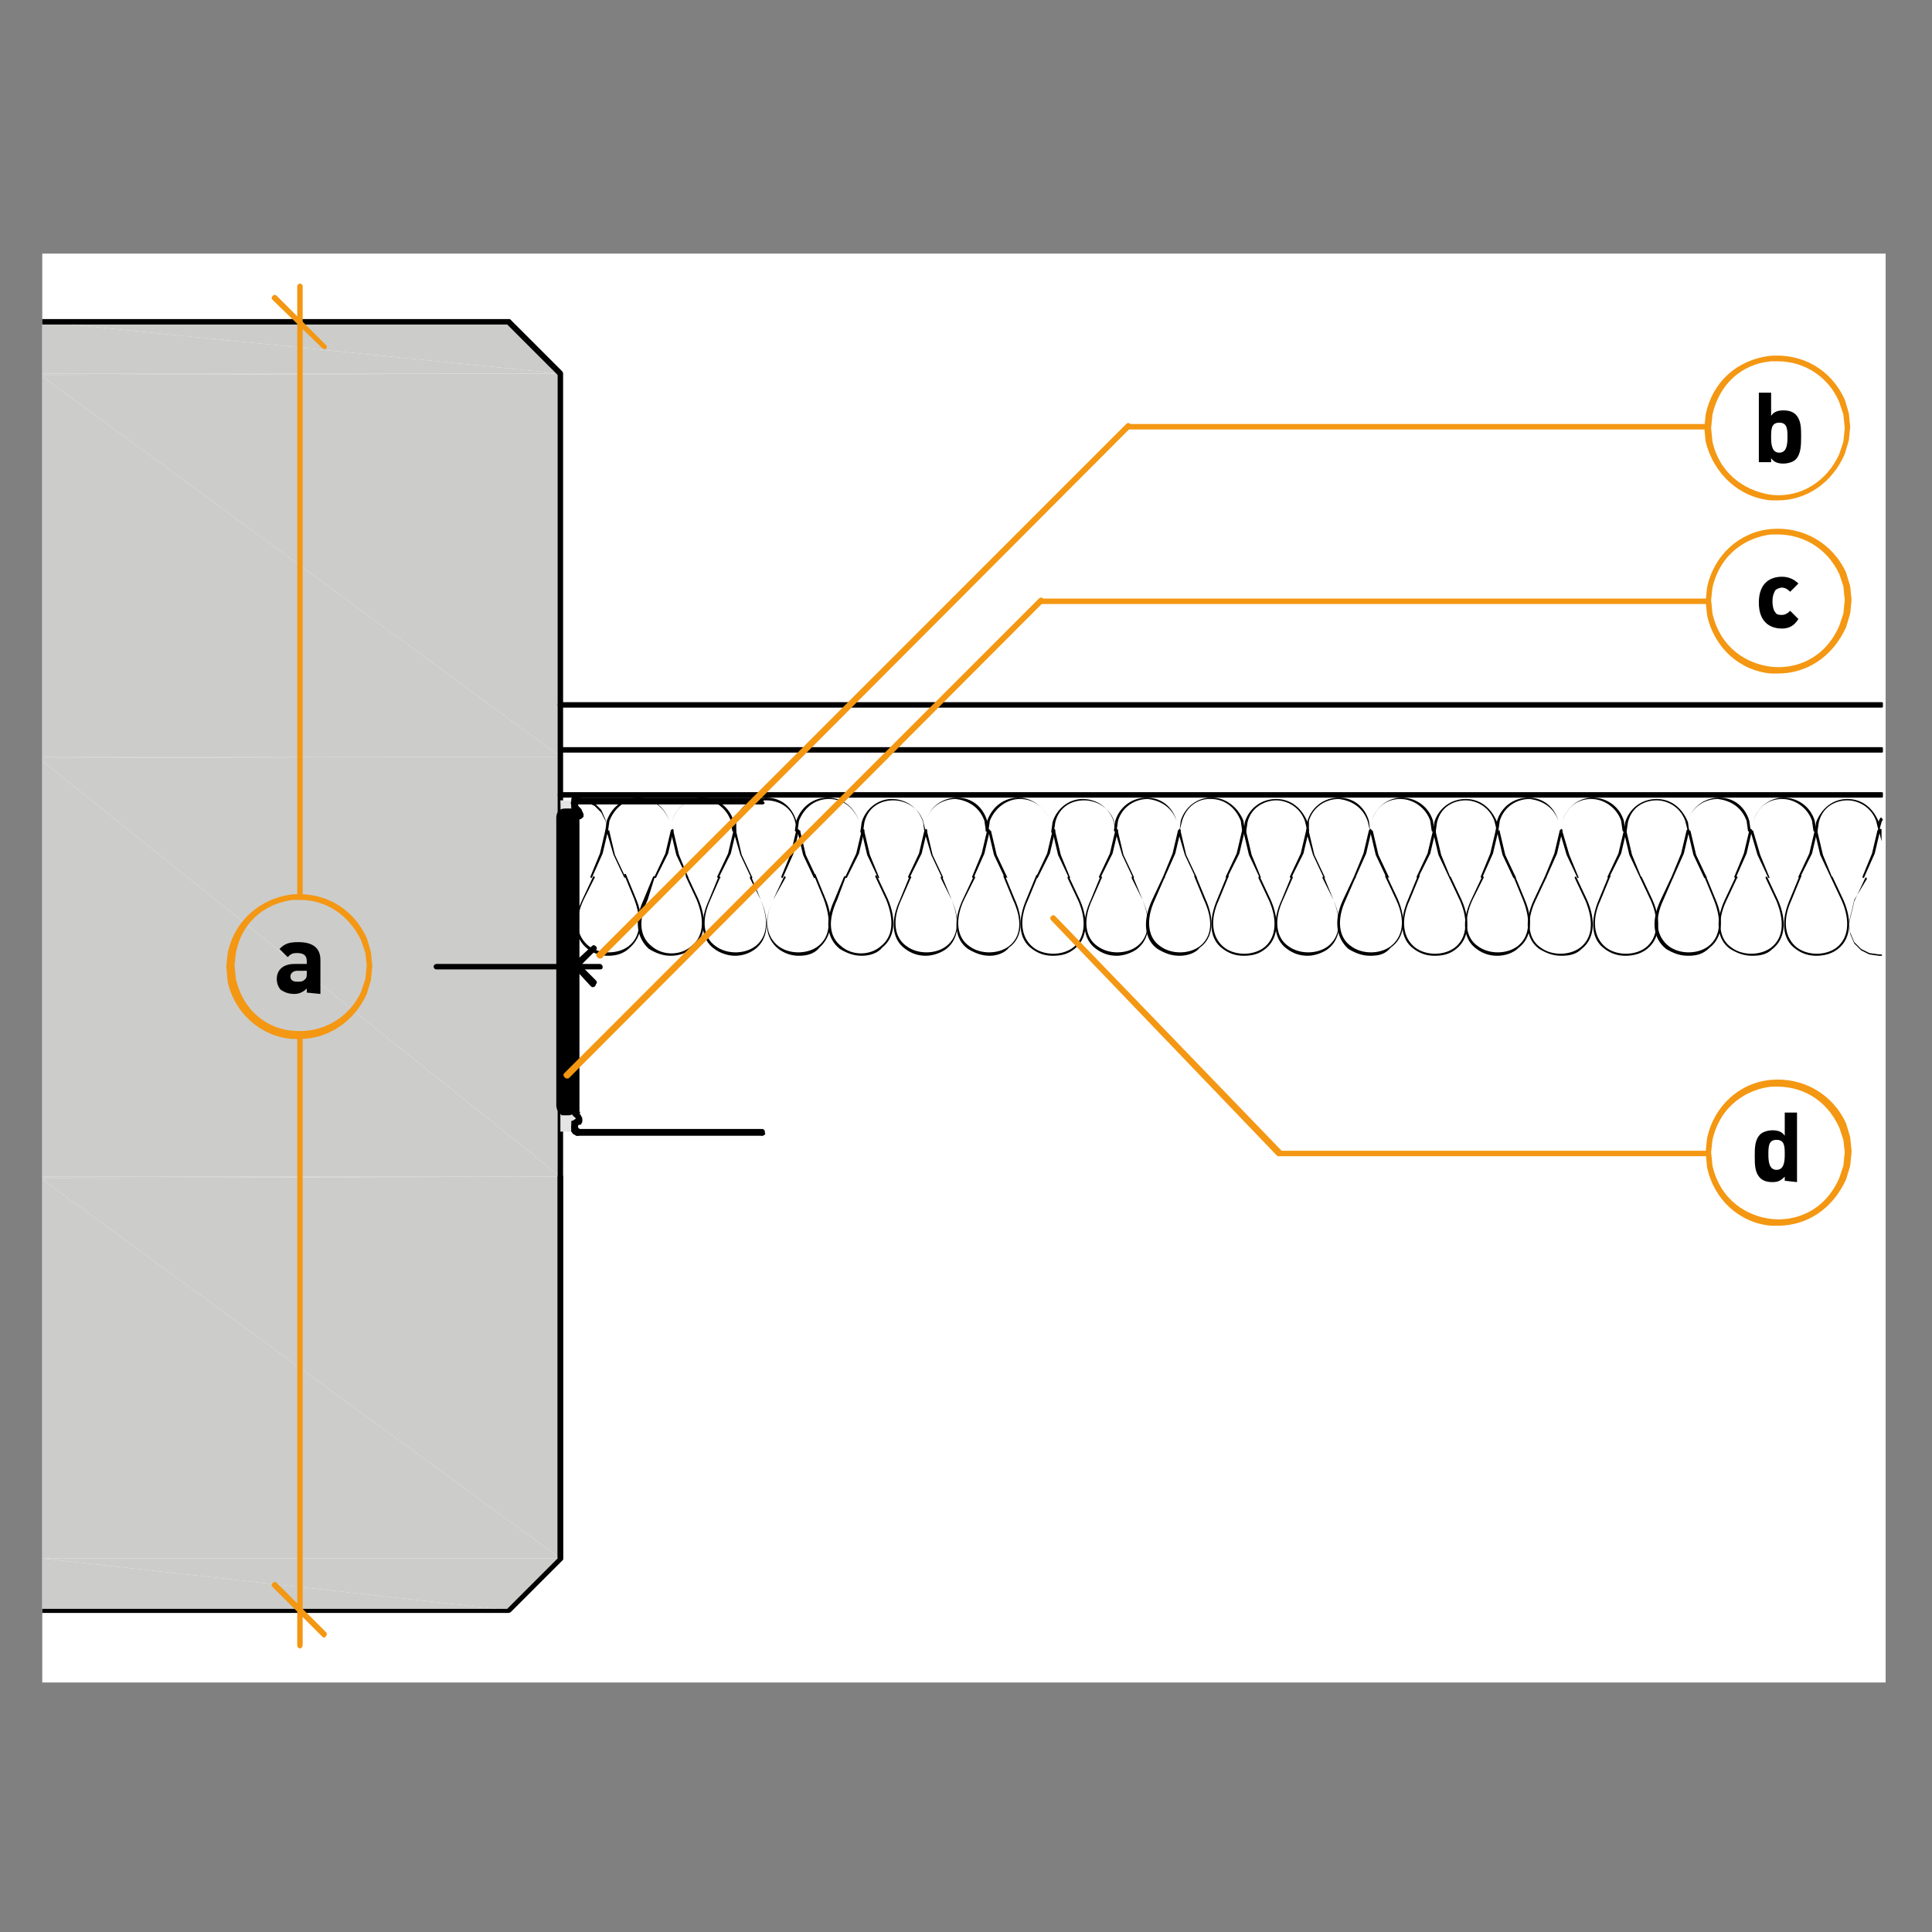 <?xml version="1.0" encoding="utf-8"?>
<!-- Generator: Adobe Illustrator 27.2.0, SVG Export Plug-In . SVG Version: 6.00 Build 0)  -->
<svg version="1.1" id="Lager_1" xmlns="http://www.w3.org/2000/svg" xmlns:xlink="http://www.w3.org/1999/xlink" x="0px" y="0px"
	 viewBox="0 0 141.7 141.7" style="enable-background:new 0 0 141.7 141.7;" xml:space="preserve">
<rect x="0" y="0" width="141.7" height="141.7" fill="#808080" stroke="none"/>
<style type="text/css">
	.st0{fill:#FFFFFF;}
	.st1{fill:#CCCCCB;}
	.st2{clip-path:url(#SVGID_00000069397964773705277160000008070760175654445989_);}
	.st3{clip-path:url(#SVGID_00000039119909663118363320000012400643509429649816_);}
	.st4{fill-rule:evenodd;clip-rule:evenodd;fill:#E4E4E4;}
	.st5{fill:none;stroke:#000000;stroke-miterlimit:10;}
	.st6{clip-path:url(#SVGID_00000180353721546822912240000007960389641962437780_);}
	.st7{clip-path:url(#SVGID_00000071517255470951407010000006493536499086486686_);}
	.st8{clip-path:url(#SVGID_00000147222287318380633740000007296554701956438718_);}
	.st9{clip-path:url(#SVGID_00000024680286807684613790000003478056117725725071_);}
	.st10{clip-path:url(#SVGID_00000025441769386864284070000016510568216851023032_);}
	.st11{clip-path:url(#SVGID_00000023974072133386025110000011662490520938509468_);}
	.st12{clip-path:url(#SVGID_00000070802082447634423210000005342699669126901671_);}
	.st13{clip-path:url(#SVGID_00000171693585559809023430000008049775977439549105_);}
	.st14{clip-path:url(#SVGID_00000174580046955956397800000004625213085741623214_);}
	.st15{clip-path:url(#SVGID_00000124867853952759152090000003991157171768926132_);}
	.st16{clip-path:url(#SVGID_00000041977070293170631330000010836610070694482623_);}
	.st17{clip-path:url(#SVGID_00000003097016177916397150000007044091964129775537_);}
	.st18{clip-path:url(#SVGID_00000003824047092242248930000005637149205222875012_);}
	.st19{clip-path:url(#SVGID_00000116934065795748058030000002487560565750863787_);}
	.st20{clip-path:url(#SVGID_00000030474712962352876550000004226286264257425536_);}
	.st21{clip-path:url(#SVGID_00000078764870500933619430000012253277464862999988_);}
	.st22{clip-path:url(#SVGID_00000183933575577839718830000015081914373836062091_);}
	.st23{clip-path:url(#SVGID_00000059309129389247490130000017751946913047088300_);}
	.st24{clip-path:url(#SVGID_00000166653563517786756690000009569467119458100864_);}
	.st25{clip-path:url(#SVGID_00000057862196967479597710000015476956645375606144_);}
	.st26{clip-path:url(#SVGID_00000044177917386069683730000007185756843946877862_);}
	.st27{clip-path:url(#SVGID_00000060027953584810625450000002178225198115934356_);}
	.st28{clip-path:url(#SVGID_00000067919054974635972890000018349999415228377763_);}
	.st29{clip-path:url(#SVGID_00000080922684098476456300000009835344158121961887_);}
	.st30{clip-path:url(#SVGID_00000082364185702098781830000010230894277955113381_);}
	.st31{clip-path:url(#SVGID_00000124130751994329661640000017799613913882710407_);}
	.st32{clip-path:url(#SVGID_00000108301063262378946090000001569100501035379331_);}
	.st33{clip-path:url(#SVGID_00000007400120147992566470000010983265172033433004_);}
	.st34{clip-path:url(#SVGID_00000072968917881530601430000005964240288739311781_);}
	.st35{clip-path:url(#SVGID_00000067231185443468489510000005680564702061534648_);}
	.st36{clip-path:url(#SVGID_00000040548450178774721900000007664453565727723674_);}
	.st37{clip-path:url(#SVGID_00000138535454121185560110000017646685800480822922_);}
	.st38{clip-path:url(#SVGID_00000116925089685055281360000010902747962149444760_);}
	.st39{clip-path:url(#SVGID_00000034780324337721676500000015763813287253301137_);}
	.st40{clip-path:url(#SVGID_00000129167933751678417930000013735599933958990256_);}
	.st41{clip-path:url(#SVGID_00000057835583046976996830000003241597605972917911_);}
	.st42{clip-path:url(#SVGID_00000016781715865372146510000013033397714723483264_);}
	.st43{clip-path:url(#SVGID_00000060030251566833475120000004817047320835216566_);}
	.st44{clip-path:url(#SVGID_00000092435448013487656310000000249393820117209216_);}
	.st45{clip-path:url(#SVGID_00000036237759193694277080000010361882846609922967_);}
	.st46{clip-path:url(#SVGID_00000183945509515397200200000008360235822741424259_);}
	.st47{clip-path:url(#SVGID_00000093870756695120112030000002735595925375984522_);}
	.st48{clip-path:url(#SVGID_00000042737613838554435700000004108705970590878881_);}
	.st49{clip-path:url(#SVGID_00000128474937083594538600000005237950339961522081_);}
	.st50{clip-path:url(#SVGID_00000078767903211499987650000017236843683222807169_);}
	.st51{clip-path:url(#SVGID_00000061440456185237984420000016245342882221219256_);}
	.st52{clip-path:url(#SVGID_00000007386868732561125820000011535611847046484643_);}
	.st53{fill:#F49712;}
	.st54{clip-path:url(#SVGID_00000139280175422039819810000009991373596069718148_);}
	.st55{clip-path:url(#SVGID_00000157282200606485394750000006712658792930530187_);}
	.st56{clip-path:url(#SVGID_00000168119368114850652030000011775913590816607646_);}
	.st57{clip-path:url(#SVGID_00000171693815685328822630000009156683688137205401_);}
</style>
<g>
	<rect x="3.1" y="18.6" class="st0" width="135.2" height="104.8"/>
</g>
<g>
	<polygon class="st1" points="3.1,27.4 41.1,27.4 3.1,23.6 	"/>
</g>
<g>
	<polygon class="st1" points="3.1,23.6 3.1,23.6 41.1,27.4 37.3,23.6 	"/>
</g>
<g>
	<path class="st1" d="M3.1,23.6h34.1H3.1z"/>
</g>
<g>
	<polygon class="st1" points="3.1,55.5 41.1,55.5 3.1,27.6 	"/>
</g>
<g>
	<polygon class="st1" points="3.1,27.5 3.1,27.6 41.1,55.5 41.1,27.4 	"/>
</g>
<g>
	<polygon class="st1" points="3.1,27.4 3.1,27.5 41.1,27.4 	"/>
</g>
<g>
	<polygon class="st1" points="3.1,86.3 41.1,86.3 3.1,55.8 	"/>
</g>
<g>
	<polygon class="st1" points="3.1,55.6 3.1,55.8 41.1,86.3 41.1,55.5 	"/>
</g>
<g>
	<polygon class="st1" points="3.1,55.5 3.1,55.6 41.1,55.5 	"/>
</g>
<g>
	<polygon class="st1" points="3.1,114.3 41.1,114.3 3.1,86.5 	"/>
</g>
<g>
	<polygon class="st1" points="3.1,86.4 3.1,86.5 41.1,114.3 41.1,86.3 	"/>
</g>
<g>
	<polygon class="st1" points="3.1,86.3 3.1,86.4 41.1,86.3 	"/>
</g>
<g>
	<polygon class="st1" points="3.1,118.1 37.3,118.1 3.1,114.3 	"/>
</g>
<g>
	<polygon class="st1" points="3.1,114.3 3.1,114.3 37.3,118.1 41.1,114.3 	"/>
</g>
<g>
	<path class="st1" d="M3.1,114.3h38H3.1z"/>
</g>
<g>
	<path d="M41.1,114.4c-0.1,0-0.2-0.1-0.2-0.2V27.4c0-0.1,0.1-0.2,0.2-0.2s0.2,0.1,0.2,0.2v86.9C41.3,114.4,41.2,114.4,41.1,114.4z"
		/>
</g>
<g>
	<g>
		<defs>
			<rect id="SVGID_1_" x="3.1" y="23.3" width="38.2" height="4.3"/>
		</defs>
		<clipPath id="SVGID_00000089574949220859194950000001119427817027390139_">
			<use xlink:href="#SVGID_1_"  style="overflow:visible;"/>
		</clipPath>
		<g style="clip-path:url(#SVGID_00000089574949220859194950000001119427817027390139_);">
			<path d="M41.1,27.6c0,0-0.1,0-0.1,0l-3.8-3.8H3c-0.1,0-0.2-0.1-0.2-0.2s0.1-0.2,0.2-0.2h34.3c0,0,0.1,0,0.1,0l3.8,3.8
				c0.1,0.1,0.1,0.2,0,0.2C41.2,27.5,41.2,27.6,41.1,27.6z"/>
		</g>
	</g>
</g>
<g>
	<g>
		<defs>
			<rect id="SVGID_00000060014630235446947280000005019485062081517984_" x="3.1" y="86" width="38.2" height="32.3"/>
		</defs>
		<clipPath id="SVGID_00000038383421506080347130000009541968137929931938_">
			<use xlink:href="#SVGID_00000060014630235446947280000005019485062081517984_"  style="overflow:visible;"/>
		</clipPath>
		<g style="clip-path:url(#SVGID_00000038383421506080347130000009541968137929931938_);">
			<path d="M37.3,118.3H3c-0.1,0-0.2-0.1-0.2-0.2S2.9,118,3,118h34.2l3.7-3.7v-28c0-0.1,0.1-0.2,0.2-0.2s0.2,0.1,0.2,0.2v28
				c0,0,0,0.1,0,0.1l-3.8,3.8C37.4,118.3,37.3,118.3,37.3,118.3z"/>
		</g>
	</g>
</g>
<g>
	<polyline class="st4" points="42.1,83 41.1,83 41.1,58.7 	"/>
</g>
<g>
	<polyline class="st4" points="42.1,83 42.1,58.7 41.1,58.7 	"/>
</g>
<g>
	<path d="M42.1,59.3c-0.1,0-0.2-0.1-0.2-0.2v-0.3c0-0.1,0.1-0.2,0.2-0.2s0.2,0.1,0.2,0.2v0.3C42.4,59.2,42.3,59.3,42.1,59.3z"/>
</g>
<g>
	<path d="M42.2,81.9c-0.1,0-0.2-0.1-0.2-0.2l0-0.2c0,0,0-0.1,0-0.1V60.2c0-0.1,0.1-0.2,0.2-0.2s0.2,0.1,0.2,0.2v21.3l0,0.1
		C42.5,81.7,42.4,81.8,42.2,81.9C42.2,81.9,42.2,81.9,42.2,81.9z"/>
</g>
<g>
	<path d="M42.1,83.1c-0.1,0-0.2-0.1-0.2-0.2v-0.3c0-0.1,0.1-0.2,0.2-0.2s0.2,0.1,0.2,0.2v0.3C42.4,83,42.3,83.1,42.1,83.1z"/>
</g>
<g>
	<path d="M55.9,83.3c-0.1,0-0.2-0.1-0.2-0.2V83c0-0.1,0.1-0.2,0.2-0.2s0.2,0.1,0.2,0.2v0.1C56.2,83.2,56,83.3,55.9,83.3z"/>
</g>
<g>
	<path d="M42.3,83.3C42.3,83.3,42.3,83.3,42.3,83.3l-0.2-0.1c-0.1,0-0.1-0.1-0.2-0.2l0-0.2c0-0.1,0-0.3,0.2-0.3c0.1,0,0.3,0,0.3,0.2
		l0,0.1l0,0c0.1,0,0.2,0.2,0.2,0.3C42.5,83.3,42.5,83.3,42.3,83.3z"/>
</g>
<g>
	<path d="M42.2,59.3c-0.1,0-0.2-0.1-0.2-0.2v-0.3c0-0.1,0.1-0.2,0.2-0.2s0.2,0.1,0.2,0.2v0.3C42.5,59.2,42.4,59.3,42.2,59.3z"/>
</g>
<g>
	<path d="M42.3,81.9c-0.1,0-0.2-0.1-0.2-0.1l0-0.1c0,0,0-0.1,0-0.1V60.2c0-0.1,0.1-0.2,0.2-0.2s0.2,0.1,0.2,0.2l0,21.3
		c0.1,0.1,0,0.3-0.1,0.3C42.4,81.9,42.3,81.9,42.3,81.9z"/>
</g>
<g>
	<path d="M42.2,83.1c-0.1,0-0.2-0.1-0.2-0.2v-0.3c0-0.1,0.1-0.2,0.2-0.2s0.2,0.1,0.2,0.2v0.3C42.5,83,42.4,83.1,42.2,83.1z"/>
</g>
<g>
	<path d="M42.3,83.2c-0.1,0-0.1,0-0.2-0.1L42.1,83c-0.1-0.1-0.1-0.2,0-0.3s0.2-0.1,0.3,0l0.1,0.1c0.1,0.1,0.1,0.2,0,0.3
		C42.5,83.2,42.4,83.2,42.3,83.2z"/>
</g>
<g>
	<path d="M55.9,83.3H42.3c-0.1,0-0.2-0.1-0.2-0.2s0.1-0.2,0.2-0.2h13.5c0.1,0,0.2,0.1,0.2,0.2S56,83.3,55.9,83.3z"/>
</g>
<g>
	<path d="M55.9,83.2H42.3c-0.1,0-0.2-0.1-0.2-0.2s0.1-0.2,0.2-0.2h13.5c0.1,0,0.2,0.1,0.2,0.2S56,83.2,55.9,83.2z"/>
</g>
<g>
	<path d="M55.9,59c-0.1,0-0.2,0-0.2-0.1H42.3c-0.1,0-0.2-0.1-0.2-0.2s0.1-0.2,0.2-0.2h13.5c0.1,0,0.2,0.1,0.2,0.2v0.1
		C56.2,58.9,56,59,55.9,59z"/>
</g>
<g>
	<path d="M55.9,59H42.3c-0.1,0-0.2-0.1-0.2-0.2s0.1-0.2,0.2-0.2h13.5c0.1,0,0.2,0.1,0.2,0.2S56,59,55.9,59z"/>
</g>
<g>
	<path d="M42.1,59.1C42.1,59.1,42.1,59.1,42.1,59.1c-0.2,0-0.3-0.2-0.2-0.3l0-0.2c0-0.1,0.1-0.1,0.2-0.2l0.2,0c0.1,0,0.3,0,0.3,0.2
		s0,0.3-0.2,0.3l0,0l0,0C42.3,59,42.2,59.1,42.1,59.1z"/>
</g>
<g>
	<path d="M42.2,59.1c-0.1,0-0.1,0-0.2-0.1c-0.1-0.1-0.1-0.2,0-0.3l0.1-0.1c0.1-0.1,0.2-0.1,0.3,0s0.1,0.2,0,0.3L42.4,59
		C42.4,59,42.3,59.1,42.2,59.1z"/>
</g>
<g>
	<path d="M42.1,82.8C42.1,82.8,42.1,82.8,42.1,82.8c-0.2,0-0.2-0.1-0.2-0.2c0,0,0,0,0-0.1l0-0.2l0,0c0-0.1,0-0.1,0.1-0.1l0.3-0.2
		c0.1-0.1,0.3-0.1,0.3,0c0.1,0.1,0.1,0.3,0,0.3l-0.2,0.2l0,0.1C42.3,82.8,42.2,82.8,42.1,82.8z"/>
</g>
<g>
	<path d="M42.2,82.8c0,0-0.1,0-0.1,0C42,82.7,42,82.6,42,82.5l0-0.1l0.2-0.3c0.1-0.1,0.2-0.1,0.3,0s0.1,0.2,0,0.3l-0.2,0.3
		C42.4,82.8,42.3,82.8,42.2,82.8z"/>
</g>
<g>
	<path d="M42.5,82.4c-0.1,0-0.2-0.1-0.2-0.2V82L42,81.8c-0.1-0.1-0.1-0.2,0-0.3c0.1-0.1,0.2-0.1,0.3,0l0.3,0.3
		c0,0.1,0.1,0.1,0.1,0.2v0.2C42.7,82.3,42.6,82.4,42.5,82.4z"/>
</g>
<g>
	<path d="M42.5,82.5c0,0-0.1,0-0.1,0c-0.1-0.1-0.1-0.2-0.1-0.3l0,0l0-0.1l-0.2-0.2c-0.1-0.1-0.1-0.2,0-0.3c0.1-0.1,0.2-0.1,0.3,0
		l0.2,0.2c0,0,0,0,0,0.1l0.1,0.2c0,0.1,0,0.2,0,0.2l-0.1,0.2C42.7,82.4,42.6,82.5,42.5,82.5z"/>
</g>
<g>
	<path d="M42.1,60.4C42.1,60.4,42.1,60.4,42.1,60.4c-0.2,0-0.3-0.2-0.2-0.3l0-0.2c0-0.1,0.2-0.2,0.3-0.2c0.1,0,0.2,0.2,0.2,0.3
		l0,0.2C42.3,60.4,42.2,60.4,42.1,60.4z"/>
</g>
<g>
	<path d="M42.2,60.4c0,0-0.1,0-0.1,0C42,60.3,42,60.2,42,60.1l0-0.1c0.1-0.1,0.2-0.2,0.3-0.1c0.1,0.1,0.2,0.2,0.1,0.3l0,0.1
		C42.4,60.4,42.3,60.4,42.2,60.4z"/>
</g>
<g>
	<path d="M42.5,59.8c0,0-0.1,0-0.2,0L42,59.5c0,0-0.1-0.1-0.1-0.1l0-0.2c0-0.1,0-0.3,0.2-0.3c0.1,0,0.3,0,0.3,0.2l0,0.1l0.2,0.2
		c0.1,0.1,0.1,0.2,0,0.3C42.6,59.7,42.5,59.8,42.5,59.8z"/>
</g>
<g>
	<path d="M42.5,59.7c-0.1,0-0.1,0-0.2-0.1L42,59.2c-0.1-0.1,0-0.3,0.1-0.3s0.3,0,0.3,0.1l0,0.1l0.2,0.2c0.1,0.1,0.1,0.3,0,0.3
		C42.6,59.7,42.6,59.7,42.5,59.7z"/>
</g>
<g>
	<path d="M42.2,60.3c-0.1,0-0.1,0-0.2-0.1c-0.1-0.1-0.1-0.2,0-0.3l0.3-0.3c0.1-0.1,0.2-0.1,0.3,0s0.1,0.2,0,0.3l-0.3,0.3
		C42.3,60.2,42.2,60.3,42.2,60.3z"/>
</g>
<g>
	<path d="M42.5,60c-0.1,0-0.2-0.1-0.2-0.2v-0.2c0-0.1,0.1-0.2,0.2-0.2s0.2,0.1,0.2,0.2v0.2C42.7,59.9,42.6,60,42.5,60z"/>
</g>
<g>
	<path d="M42.3,60.3c-0.1,0-0.1,0-0.2-0.1c-0.1-0.1-0.1-0.2,0-0.3l0.2-0.2c0.1-0.1,0.2-0.1,0.3,0s0.1,0.2,0,0.3l-0.2,0.2
		C42.4,60.3,42.4,60.3,42.3,60.3z"/>
</g>
<g>
	<path d="M42.5,60.1c0,0-0.1,0-0.1,0c-0.1-0.1-0.2-0.2-0.1-0.3l0-0.1l0,0c-0.1-0.1,0-0.3,0.1-0.3c0.1-0.1,0.3,0,0.3,0.1l0.1,0.2
		c0,0.1,0,0.2,0,0.2L42.7,60C42.7,60,42.6,60.1,42.5,60.1z"/>
</g>
<g>
	<path class="st5" d="M41.7,81.3h-0.3c0,0-0.1-0.1-0.1-0.2V60c0-0.1,0-0.2,0.1-0.2h0.3c0,0,0.1,0.1,0.1,0.2v21.1
		C41.8,81.3,41.7,81.3,41.7,81.3z M41.5,80.9h0.1V60.2h-0.1V80.9z"/>
</g>
<g>
	<g>
		<defs>
			<rect id="SVGID_00000018921742744810276710000009637777575251509666_" x="40.9" y="51.4" width="97.2" height="7.1"/>
		</defs>
		<clipPath id="SVGID_00000043419021794674764690000010791006129658039218_">
			<use xlink:href="#SVGID_00000018921742744810276710000009637777575251509666_"  style="overflow:visible;"/>
		</clipPath>
		<g style="clip-path:url(#SVGID_00000043419021794674764690000010791006129658039218_);">
			<path d="M138,58.5H41.1c-0.1,0-0.2-0.1-0.2-0.2s0.1-0.2,0.2-0.2H138c0.1,0,0.2,0.1,0.2,0.2S138.1,58.5,138,58.5z"/>
		</g>
	</g>
	<g>
		<defs>
			<rect id="SVGID_00000071543071470938397490000002596429572752919991_" x="40.9" y="51.4" width="97.2" height="7.1"/>
		</defs>
		<clipPath id="SVGID_00000160879921824451681770000007188251326902957445_">
			<use xlink:href="#SVGID_00000071543071470938397490000002596429572752919991_"  style="overflow:visible;"/>
		</clipPath>
		<g style="clip-path:url(#SVGID_00000160879921824451681770000007188251326902957445_);">
			<path d="M138,55.2H41.1C41,55.2,41,55.1,41,55s0.1-0.2,0.2-0.2H138c0.1,0,0.2,0.1,0.2,0.2S138.1,55.2,138,55.2z"/>
		</g>
	</g>
	<g>
		<defs>
			<rect id="SVGID_00000039101154745427203170000006812966798808119221_" x="40.9" y="51.4" width="97.2" height="7.1"/>
		</defs>
		<clipPath id="SVGID_00000079483647656306829240000012997832539091769498_">
			<use xlink:href="#SVGID_00000039101154745427203170000006812966798808119221_"  style="overflow:visible;"/>
		</clipPath>
		<g style="clip-path:url(#SVGID_00000079483647656306829240000012997832539091769498_);">
			<path d="M138,51.9H41.1c-0.1,0-0.2-0.1-0.2-0.2s0.1-0.2,0.2-0.2H138c0.1,0,0.2,0.1,0.2,0.2S138.1,51.9,138,51.9z"/>
		</g>
	</g>
</g>
<g>
	<path d="M44,71.1H32c-0.1,0-0.2-0.1-0.2-0.2s0.1-0.2,0.2-0.2h12c0.1,0,0.2,0.1,0.2,0.2S44.2,71.1,44,71.1z"/>
</g>
<g>
	<path d="M43.5,72.4c-0.1,0-0.1,0-0.2-0.1L42.1,71c0,0-0.1-0.1-0.1-0.2c0-0.1,0-0.1,0.1-0.2l1.3-1.2c0.1-0.1,0.2-0.1,0.3,0
		s0.1,0.2,0,0.3l-1.1,1.1l1.1,1.1c0.1,0.1,0.1,0.2,0,0.3C43.7,72.3,43.6,72.4,43.5,72.4z"/>
</g>
<g>
	<path d="M44.6,61C44.5,61,44.5,61,44.6,61l-0.2-0.8l-0.3-0.6l-0.5-0.5l-0.7-0.3l-0.7-0.1c0,0-0.1,0-0.1-0.1c0,0,0-0.1,0.1-0.1
		l0.7,0.1c0,0,0,0,0,0l0.7,0.3c0,0,0,0,0,0l0.5,0.5c0,0,0,0,0,0l0.3,0.7c0,0,0,0,0,0L44.6,61C44.6,61,44.6,61,44.6,61
		C44.6,61,44.6,61,44.6,61z"/>
</g>
<g>
	<path d="M43.4,64.4C43.4,64.4,43.4,64.4,43.4,64.4c-0.1,0-0.1-0.1-0.1-0.1l0.7-1.7l0.4-1.7c0,0,0.1-0.1,0.1-0.1c0,0,0.1,0,0.1,0.1
		l-0.4,1.7L43.4,64.4C43.5,64.4,43.5,64.4,43.4,64.4z"/>
</g>
<g>
	<g>
		<defs>
			<rect id="SVGID_00000029763238274761489620000004520495448755227795_" x="3.1" y="18.6" width="135" height="104.4"/>
		</defs>
		<clipPath id="SVGID_00000053514567644355280400000002866468898699086768_">
			<use xlink:href="#SVGID_00000029763238274761489620000004520495448755227795_"  style="overflow:visible;"/>
		</clipPath>
		<g style="clip-path:url(#SVGID_00000053514567644355280400000002866468898699086768_);">
			<path d="M44.6,70.1c-0.6,0-1.1-0.2-1.5-0.5c-1-0.8-1.1-2.1-0.4-3.6l0.8-1.7c0,0,0.1-0.1,0.1,0s0.1,0.1,0,0.1L42.8,66
				c-0.7,1.5-0.5,2.7,0.4,3.4c0.8,0.6,2.1,0.6,2.9,0c0.9-0.7,1-1.9,0.4-3.5l-0.7-1.7c0,0,0-0.1,0-0.1c0,0,0.1,0,0.1,0l0.7,1.7
				c0.7,1.6,0.5,2.9-0.4,3.7C45.7,70,45.1,70.1,44.6,70.1z"/>
		</g>
	</g>
</g>
<g>
	<path d="M45.8,64.4C45.7,64.4,45.7,64.4,45.8,64.4l-0.8-1.7L44.5,61c0,0,0-0.1,0.1-0.1s0.1,0,0.1,0.1l0.4,1.7l0.8,1.7
		C45.8,64.3,45.8,64.4,45.8,64.4C45.8,64.4,45.8,64.4,45.8,64.4z"/>
</g>
<g>
	<g>
		<defs>
			<rect id="SVGID_00000038405673247376447810000012173966326937302444_" x="3.1" y="18.6" width="135" height="104.4"/>
		</defs>
		<clipPath id="SVGID_00000092415793512970768920000013387721403257575068_">
			<use xlink:href="#SVGID_00000038405673247376447810000012173966326937302444_"  style="overflow:visible;"/>
		</clipPath>
		<g style="clip-path:url(#SVGID_00000092415793512970768920000013387721403257575068_);">
			<path d="M49.3,61C49.2,61,49.2,61,49.3,61l-0.2-0.8c-0.4-1-1.2-1.6-2.2-1.6c-1,0-1.8,0.6-2.2,1.6l-0.1,0.7c0,0,0,0.1-0.1,0.1
				c0,0-0.1,0-0.1-0.1l0.1-0.7c0.4-1.1,1.3-1.7,2.3-1.7s1.9,0.6,2.3,1.7L49.3,61C49.3,61,49.3,61,49.3,61C49.3,61,49.3,61,49.3,61z"
				/>
		</g>
	</g>
</g>
<g>
	<path d="M48.1,64.4C48.1,64.4,48.1,64.4,48.1,64.4c-0.1,0-0.1-0.1-0.1-0.1l0.8-1.7l0.4-1.7c0,0,0.1-0.1,0.1-0.1c0,0,0.1,0,0.1,0.1
		l-0.4,1.7L48.1,64.4C48.1,64.4,48.1,64.4,48.1,64.4z"/>
</g>
<g>
	<g>
		<defs>
			<rect id="SVGID_00000103235158402421157500000007413617554708040104_" x="3.1" y="18.6" width="135" height="104.4"/>
		</defs>
		<clipPath id="SVGID_00000117643579454086672320000011767439127794881931_">
			<use xlink:href="#SVGID_00000103235158402421157500000007413617554708040104_"  style="overflow:visible;"/>
		</clipPath>
		<g style="clip-path:url(#SVGID_00000117643579454086672320000011767439127794881931_);">
			<path d="M49.2,70.1c-0.6,0-1.1-0.2-1.6-0.5c-0.9-0.8-1.1-2.1-0.4-3.6l0.7-1.7c0,0,0.1-0.1,0.1,0c0,0,0.1,0.1,0,0.1L47.5,66
				c-0.7,1.5-0.6,2.7,0.3,3.4c0.8,0.7,2.1,0.7,2.9,0c0.9-0.7,1-1.9,0.4-3.4l-0.8-1.7c0,0,0-0.1,0-0.1c0,0,0.1,0,0.1,0l0.8,1.7
				c0.7,1.6,0.5,2.9-0.4,3.6C50.4,69.9,49.8,70.1,49.2,70.1z"/>
		</g>
	</g>
</g>
<g>
	<path d="M50.4,64.4C50.4,64.4,50.3,64.4,50.4,64.4l-0.8-1.7L49.2,61c0,0,0-0.1,0.1-0.1s0.1,0,0.1,0.1l0.4,1.7l0.7,1.7
		C50.5,64.3,50.5,64.4,50.4,64.4C50.4,64.4,50.4,64.4,50.4,64.4z"/>
</g>
<g>
	<g>
		<defs>
			<rect id="SVGID_00000083792231243391586420000014730265382345855879_" x="3.1" y="18.6" width="135" height="104.4"/>
		</defs>
		<clipPath id="SVGID_00000093874247696577048480000006746667722232141991_">
			<use xlink:href="#SVGID_00000083792231243391586420000014730265382345855879_"  style="overflow:visible;"/>
		</clipPath>
		<g style="clip-path:url(#SVGID_00000093874247696577048480000006746667722232141991_);">
			<path d="M49.3,61L49.3,61C49.2,61,49.2,61,49.3,61l0-0.8c0.3-1,1.2-1.7,2.2-1.7h0c1.1,0,2,0.7,2.3,1.7l0.1,0.7c0,0,0,0.1-0.1,0.1
				c0,0-0.1,0-0.1-0.1l-0.1-0.7c-0.3-0.9-1.2-1.6-2.2-1.6h0c-0.8,0-1.7,0.4-2.1,1.6L49.3,61C49.3,61,49.3,61,49.3,61z"/>
		</g>
	</g>
</g>
<g>
	<path d="M52.7,64.4C52.7,64.4,52.7,64.4,52.7,64.4c-0.1,0-0.1-0.1-0.1-0.1l0.8-1.7l0.4-1.7c0,0,0-0.1,0.1-0.1c0,0,0.1,0,0.1,0.1
		l-0.4,1.7L52.7,64.4C52.8,64.4,52.8,64.4,52.7,64.4z"/>
</g>
<g>
	<g>
		<defs>
			<rect id="SVGID_00000000929618049047407360000000487427426100934801_" x="3.1" y="18.6" width="135" height="104.4"/>
		</defs>
		<clipPath id="SVGID_00000116917262254815592110000001829659935603489965_">
			<use xlink:href="#SVGID_00000000929618049047407360000000487427426100934801_"  style="overflow:visible;"/>
		</clipPath>
		<g style="clip-path:url(#SVGID_00000116917262254815592110000001829659935603489965_);">
			<path d="M53.9,70.1c-0.5,0-1.1-0.2-1.5-0.5c-1-0.7-1.1-2.1-0.4-3.6l0.7-1.7c0,0,0.1-0.1,0.1,0c0,0,0.1,0.1,0,0.1L52.1,66
				c-0.7,1.5-0.5,2.8,0.4,3.4c0.8,0.6,2.1,0.6,2.9,0c0.9-0.7,1-1.9,0.4-3.4L55,64.4c0,0,0-0.1,0-0.1c0,0,0.1,0,0.1,0l0.7,1.7
				c0.7,1.6,0.5,2.9-0.4,3.6C55,69.9,54.5,70.1,53.9,70.1z"/>
		</g>
	</g>
</g>
<g>
	<path d="M55.1,64.4C55.1,64.4,55,64.4,55.1,64.4l-0.8-1.7L53.8,61c0,0,0-0.1,0.1-0.1s0.1,0,0.1,0.1l0.4,1.7l0.8,1.7
		C55.2,64.3,55.2,64.4,55.1,64.4C55.1,64.4,55.1,64.4,55.1,64.4z"/>
</g>
<g>
	<g>
		<defs>
			<rect id="SVGID_00000060001726053165211520000002222798245175086213_" x="3.1" y="18.6" width="135" height="104.4"/>
		</defs>
		<clipPath id="SVGID_00000012441842880137857750000015708405464903556509_">
			<use xlink:href="#SVGID_00000060001726053165211520000002222798245175086213_"  style="overflow:visible;"/>
		</clipPath>
		<g style="clip-path:url(#SVGID_00000012441842880137857750000015708405464903556509_);">
			<path d="M58.5,61C58.5,61,58.5,61,58.5,61l-0.2-0.8c-0.3-1.1-1.3-1.5-2.1-1.5c0,0,0,0,0,0c-1,0-1.8,0.6-2.2,1.6L54,60.9
				c0,0,0,0.1-0.1,0.1c0,0-0.1,0-0.1-0.1l0.1-0.7c0.3-1,1.2-1.7,2.3-1.7c1.1,0,1.9,0.7,2.2,1.7L58.5,61C58.6,61,58.6,61,58.5,61
				C58.6,61,58.6,61,58.5,61z"/>
		</g>
	</g>
</g>
<g>
	<path d="M57.4,64.4C57.4,64.4,57.4,64.4,57.4,64.4c-0.1,0-0.1-0.1-0.1-0.1l0.7-1.7l0.4-1.7c0,0,0.1-0.1,0.1-0.1c0,0,0.1,0,0.1,0.1
		l-0.4,1.7L57.4,64.4C57.5,64.4,57.5,64.4,57.4,64.4z"/>
</g>
<g>
	<g>
		<defs>
			<rect id="SVGID_00000103949366532916067340000004179980133665912244_" x="3.1" y="18.6" width="135" height="104.4"/>
		</defs>
		<clipPath id="SVGID_00000164503922492401989470000009920097707164142011_">
			<use xlink:href="#SVGID_00000103949366532916067340000004179980133665912244_"  style="overflow:visible;"/>
		</clipPath>
		<g style="clip-path:url(#SVGID_00000164503922492401989470000009920097707164142011_);">
			<path d="M58.6,70.1c-0.6,0-1.1-0.2-1.5-0.5c-1-0.8-1.1-2.1-0.4-3.6l0.8-1.7c0,0,0.1-0.1,0.1,0s0.1,0.1,0,0.1L56.7,66
				c-0.7,1.5-0.5,2.7,0.4,3.4c0.8,0.6,2.1,0.6,2.9,0c0.9-0.7,1-1.9,0.4-3.5l-0.7-1.7c0,0,0-0.1,0-0.1c0,0,0.1,0,0.1,0l0.7,1.7
				c0.7,1.6,0.5,2.9-0.4,3.7C59.7,70,59.1,70.1,58.6,70.1z"/>
		</g>
	</g>
</g>
<g>
	<path d="M59.7,64.4C59.7,64.4,59.7,64.4,59.7,64.4l-0.8-1.7L58.5,61c0,0,0-0.1,0.1-0.1s0.1,0,0.1,0.1l0.4,1.7l0.8,1.7
		C59.8,64.3,59.8,64.4,59.7,64.4C59.8,64.4,59.8,64.4,59.7,64.4z"/>
</g>
<g>
	<g>
		<defs>
			<rect id="SVGID_00000097498620532526826800000015733311992357148561_" x="3.1" y="18.6" width="135" height="104.4"/>
		</defs>
		<clipPath id="SVGID_00000127020983075536199100000004050654601357246853_">
			<use xlink:href="#SVGID_00000097498620532526826800000015733311992357148561_"  style="overflow:visible;"/>
		</clipPath>
		<g style="clip-path:url(#SVGID_00000127020983075536199100000004050654601357246853_);">
			<path d="M63.2,61C63.2,61,63.2,61,63.2,61l-0.2-0.8c-0.4-1-1.2-1.6-2.2-1.6c-1,0-1.8,0.6-2.2,1.6l-0.1,0.7c0,0,0,0.1-0.1,0.1
				c0,0-0.1,0-0.1-0.1l0.1-0.7c0.4-1.1,1.3-1.7,2.3-1.7s1.9,0.6,2.3,1.7L63.2,61C63.3,61,63.3,61,63.2,61L63.2,61z"/>
		</g>
	</g>
</g>
<g>
	<path d="M62.1,64.4C62.1,64.4,62,64.4,62.1,64.4c-0.1,0-0.1-0.1-0.1-0.1l0.8-1.7l0.4-1.7c0,0,0.1-0.1,0.1-0.1c0,0,0.1,0,0.1,0.1
		l-0.4,1.7L62.1,64.4C62.1,64.4,62.1,64.4,62.1,64.4z"/>
</g>
<g>
	<g>
		<defs>
			<rect id="SVGID_00000115517226767269058470000004719925224272552598_" x="3.1" y="18.6" width="135" height="104.4"/>
		</defs>
		<clipPath id="SVGID_00000157307717009887244200000009828516028112112275_">
			<use xlink:href="#SVGID_00000115517226767269058470000004719925224272552598_"  style="overflow:visible;"/>
		</clipPath>
		<g style="clip-path:url(#SVGID_00000157307717009887244200000009828516028112112275_);">
			<path d="M63.2,70.1c-0.6,0-1.1-0.2-1.6-0.5c-1-0.8-1.1-2.1-0.4-3.6l0.7-1.7c0,0,0.1-0.1,0.1,0c0,0,0.1,0.1,0,0.1L61.4,66
				c-0.7,1.5-0.6,2.7,0.3,3.4c0.8,0.7,2.1,0.7,2.9,0c0.9-0.7,1-1.9,0.4-3.4l-0.8-1.7c0,0,0-0.1,0-0.1c0,0,0.1,0,0.1,0l0.8,1.7
				c0.7,1.6,0.5,2.9-0.4,3.6C64.4,69.9,63.8,70.1,63.2,70.1z"/>
		</g>
	</g>
</g>
<g>
	<path d="M64.4,64.4C64.3,64.4,64.3,64.4,64.4,64.4l-0.8-1.7L63.2,61c0,0,0-0.1,0.1-0.1s0.1,0,0.1,0.1l0.4,1.7l0.7,1.7
		C64.5,64.3,64.5,64.4,64.4,64.4C64.4,64.4,64.4,64.4,64.4,64.4z"/>
</g>
<g>
	<g>
		<defs>
			<rect id="SVGID_00000128483563099980945480000007268342544996481412_" x="3.1" y="18.6" width="135" height="104.4"/>
		</defs>
		<clipPath id="SVGID_00000080188068940254305040000013955186925002818236_">
			<use xlink:href="#SVGID_00000128483563099980945480000007268342544996481412_"  style="overflow:visible;"/>
		</clipPath>
		<g style="clip-path:url(#SVGID_00000080188068940254305040000013955186925002818236_);">
			<path d="M67.9,61C67.8,61,67.8,61,67.9,61l-0.2-0.8c-0.3-0.9-1.2-1.5-2.2-1.5c0,0,0,0,0,0c-0.8,0-1.8,0.4-2.1,1.6l-0.1,0.7
				c0,0,0,0.1-0.1,0.1c0,0-0.1,0-0.1-0.1l0.1-0.7c0.3-1,1.2-1.7,2.2-1.7c0,0,0,0,0,0c1.1,0,2,0.7,2.3,1.7l0.1,0.7
				C68,61,67.9,61,67.9,61C67.9,61,67.9,61,67.9,61z"/>
		</g>
	</g>
</g>
<g>
	<path d="M66.7,64.4C66.7,64.4,66.7,64.4,66.7,64.4c-0.1,0-0.1-0.1-0.1-0.1l0.8-1.7l0.4-1.7c0,0,0.1-0.1,0.1-0.1c0,0,0.1,0,0.1,0.1
		l-0.4,1.7L66.7,64.4C66.8,64.4,66.7,64.4,66.7,64.4z"/>
</g>
<g>
	<g>
		<defs>
			<rect id="SVGID_00000173872680288477909860000012096111843257344179_" x="3.1" y="18.6" width="135" height="104.4"/>
		</defs>
		<clipPath id="SVGID_00000129194328817528710540000016785471468610621607_">
			<use xlink:href="#SVGID_00000173872680288477909860000012096111843257344179_"  style="overflow:visible;"/>
		</clipPath>
		<g style="clip-path:url(#SVGID_00000129194328817528710540000016785471468610621607_);">
			<path d="M67.9,70.1c-0.6,0-1.1-0.2-1.5-0.5c-1-0.7-1.1-2.1-0.4-3.6l0.7-1.7c0,0,0.1-0.1,0.1,0c0,0,0.1,0.1,0,0.1L66.1,66
				c-0.7,1.5-0.5,2.8,0.4,3.4c0.8,0.6,2.1,0.6,2.9,0c0.9-0.7,1-1.9,0.4-3.4L69,64.4c0,0,0-0.1,0-0.1c0,0,0.1,0,0.1,0l0.7,1.7
				c0.7,1.6,0.5,2.9-0.4,3.6C69,69.9,68.4,70.1,67.9,70.1z"/>
		</g>
	</g>
</g>
<g>
	<path d="M69.1,64.4C69.1,64.4,69,64.4,69.1,64.4l-0.8-1.7L67.8,61c0,0,0-0.1,0.1-0.1s0.1,0,0.1,0.1l0.4,1.7l0.8,1.7
		C69.2,64.3,69.1,64.4,69.1,64.4C69.1,64.4,69.1,64.4,69.1,64.4z"/>
</g>
<g>
	<g>
		<defs>
			<rect id="SVGID_00000004511764498332437500000008372034767878032831_" x="3.1" y="18.6" width="135" height="104.4"/>
		</defs>
		<clipPath id="SVGID_00000016784087304656494480000008997686271535544463_">
			<use xlink:href="#SVGID_00000004511764498332437500000008372034767878032831_"  style="overflow:visible;"/>
		</clipPath>
		<g style="clip-path:url(#SVGID_00000016784087304656494480000008997686271535544463_);">
			<path d="M67.9,61L67.9,61C67.8,61,67.8,61,67.9,61l0-0.8c0.3-1,1.2-1.7,2.3-1.7h0c1.1,0,1.9,0.7,2.2,1.7l0.1,0.7
				c0,0,0,0.1-0.1,0.1s-0.1,0-0.1-0.1l-0.1-0.7c-0.4-1.1-1.3-1.5-2.1-1.6h0c-1,0-1.9,0.6-2.2,1.6L67.9,61C68,61,67.9,61,67.9,61z"/>
		</g>
	</g>
</g>
<g>
	<path d="M71.4,64.4C71.4,64.4,71.4,64.4,71.4,64.4c-0.1,0-0.1-0.1-0.1-0.1l0.7-1.7l0.4-1.7c0,0,0.1-0.1,0.1-0.1c0,0,0.1,0,0.1,0.1
		l-0.4,1.7L71.4,64.4C71.5,64.4,71.4,64.4,71.4,64.4z"/>
</g>
<g>
	<g>
		<defs>
			<rect id="SVGID_00000002382599911044461740000013475604230597989306_" x="3.1" y="18.6" width="135" height="104.4"/>
		</defs>
		<clipPath id="SVGID_00000088099253423980292510000012252700630017014177_">
			<use xlink:href="#SVGID_00000002382599911044461740000013475604230597989306_"  style="overflow:visible;"/>
		</clipPath>
		<g style="clip-path:url(#SVGID_00000088099253423980292510000012252700630017014177_);">
			<path d="M72.6,70.1c-0.6,0-1.1-0.2-1.6-0.5c-1-0.7-1.1-2.1-0.4-3.6l0.8-1.7c0,0,0.1-0.1,0.1,0s0.1,0.1,0,0.1L70.7,66
				c-0.7,1.5-0.5,2.8,0.4,3.4c0.8,0.6,2.1,0.6,2.9,0c0.9-0.7,1-1.9,0.3-3.4l-0.7-1.7c0,0,0-0.1,0-0.1c0,0,0.1,0,0.1,0l0.7,1.7
				c0.7,1.5,0.6,2.9-0.4,3.6C73.7,69.9,73.1,70.1,72.6,70.1z"/>
		</g>
	</g>
</g>
<g>
	<path d="M73.7,64.4C73.7,64.4,73.7,64.4,73.7,64.4l-0.8-1.7L72.5,61c0,0,0-0.1,0.1-0.1c0,0,0.1,0,0.1,0.1l0.4,1.7l0.8,1.7
		C73.8,64.3,73.8,64.4,73.7,64.4C73.8,64.4,73.7,64.4,73.7,64.4z"/>
</g>
<g>
	<g>
		<defs>
			<rect id="SVGID_00000150097592798233221950000006668907472417633670_" x="3.1" y="18.6" width="135" height="104.4"/>
		</defs>
		<clipPath id="SVGID_00000111189792803171758510000007133752868664968580_">
			<use xlink:href="#SVGID_00000150097592798233221950000006668907472417633670_"  style="overflow:visible;"/>
		</clipPath>
		<g style="clip-path:url(#SVGID_00000111189792803171758510000007133752868664968580_);">
			<path d="M77.2,61C77.2,61,77.2,61,77.2,61L77,60.2c-0.4-1-1.2-1.6-2.2-1.6l0,0c-0.9,0-1.8,0.6-2.2,1.6l-0.1,0.7
				c0,0-0.1,0.1-0.1,0.1c0,0-0.1,0-0.1-0.1l0.1-0.7c0.4-1.1,1.3-1.7,2.3-1.7l0,0c1,0,1.9,0.7,2.3,1.7L77.2,61
				C77.3,61,77.3,61,77.2,61C77.2,61,77.2,61,77.2,61z"/>
		</g>
	</g>
</g>
<g>
	<path d="M76.1,64.4C76,64.4,76,64.4,76.1,64.4c-0.1,0-0.1-0.1-0.1-0.1l0.8-1.7l0.4-1.7c0,0,0.1-0.1,0.1-0.1c0,0,0.1,0,0.1,0.1
		l-0.4,1.7L76.1,64.4C76.1,64.4,76.1,64.4,76.1,64.4z"/>
</g>
<g>
	<g>
		<defs>
			<rect id="SVGID_00000080917628648800290040000013452594152377783946_" x="3.1" y="18.6" width="135" height="104.4"/>
		</defs>
		<clipPath id="SVGID_00000147183556497848232540000013000959699179288511_">
			<use xlink:href="#SVGID_00000080917628648800290040000013452594152377783946_"  style="overflow:visible;"/>
		</clipPath>
		<g style="clip-path:url(#SVGID_00000147183556497848232540000013000959699179288511_);">
			<path d="M77.2,70.1c-0.6,0-1.1-0.2-1.5-0.5c-1-0.7-1.1-2.1-0.4-3.7l0.7-1.7c0,0,0.1-0.1,0.1,0s0.1,0.1,0,0.1L75.4,66
				c-0.7,1.5-0.5,2.8,0.4,3.5c0.8,0.6,2.1,0.6,2.9,0c0.9-0.7,1-2,0.4-3.4l-0.8-1.7c0,0,0-0.1,0-0.1c0,0,0.1,0,0.1,0l0.8,1.7
				c0.7,1.6,0.5,2.9-0.4,3.6C78.3,70,77.8,70.1,77.2,70.1z"/>
		</g>
	</g>
</g>
<g>
	<path d="M78.4,64.4C78.3,64.4,78.3,64.4,78.4,64.4l-0.8-1.7L77.2,61c0,0,0-0.1,0.1-0.1s0.1,0,0.1,0.1l0.4,1.7l0.7,1.7
		C78.5,64.3,78.5,64.4,78.4,64.4C78.4,64.4,78.4,64.4,78.4,64.4z"/>
</g>
<g>
	<g>
		<defs>
			<rect id="SVGID_00000135663211499982979730000000555583899834015633_" x="3.1" y="18.6" width="135" height="104.4"/>
		</defs>
		<clipPath id="SVGID_00000124137560489069597450000007078977732096092820_">
			<use xlink:href="#SVGID_00000135663211499982979730000000555583899834015633_"  style="overflow:visible;"/>
		</clipPath>
		<g style="clip-path:url(#SVGID_00000124137560489069597450000007078977732096092820_);">
			<path d="M81.9,61C81.8,61,81.8,61,81.9,61l-0.2-0.8c-0.3-0.9-1.2-1.5-2.2-1.5c0,0,0,0,0,0c-0.8,0-1.8,0.4-2.1,1.6l-0.1,0.7
				c0,0,0,0.1-0.1,0.1c0,0-0.1,0-0.1-0.1l0.1-0.7c0.3-1,1.2-1.7,2.2-1.7c0,0,0,0,0,0c1.1,0,2,0.7,2.3,1.7l0.1,0.7
				C82,61,81.9,61,81.9,61C81.9,61,81.9,61,81.9,61z"/>
		</g>
	</g>
</g>
<g>
	<path d="M80.7,64.4C80.7,64.4,80.7,64.4,80.7,64.4c-0.1,0-0.1-0.1-0.1-0.1l0.8-1.7l0.4-1.7c0,0,0.1-0.1,0.1-0.1c0,0,0.1,0,0.1,0.1
		l-0.4,1.7L80.7,64.4C80.8,64.4,80.7,64.4,80.7,64.4z"/>
</g>
<g>
	<g>
		<defs>
			<rect id="SVGID_00000043451762133476866310000007969946341104385977_" x="3.1" y="18.6" width="135" height="104.4"/>
		</defs>
		<clipPath id="SVGID_00000044898912522032714430000012708814477646657423_">
			<use xlink:href="#SVGID_00000043451762133476866310000007969946341104385977_"  style="overflow:visible;"/>
		</clipPath>
		<g style="clip-path:url(#SVGID_00000044898912522032714430000012708814477646657423_);">
			<path d="M81.9,70.1c-0.6,0-1.1-0.2-1.5-0.5c-1-0.7-1.1-2.1-0.4-3.6l0.7-1.7c0,0,0.1-0.1,0.1,0s0.1,0.1,0,0.1L80.1,66
				c-0.7,1.5-0.5,2.8,0.4,3.4c0.8,0.6,2.1,0.6,2.9,0c0.9-0.7,1-1.9,0.4-3.4L83,64.4c0,0,0-0.1,0-0.1c0,0,0.1,0,0.1,0l0.7,1.7
				c0.7,1.6,0.5,2.9-0.4,3.6C83,69.9,82.4,70.1,81.9,70.1z"/>
		</g>
	</g>
</g>
<g>
	<path d="M83.1,64.4C83,64.4,83,64.4,83.1,64.4l-0.8-1.7L81.8,61c0,0,0-0.1,0.1-0.1c0.1,0,0.1,0,0.1,0.1l0.4,1.7l0.8,1.7
		C83.2,64.3,83.1,64.4,83.1,64.4C83.1,64.4,83.1,64.4,83.1,64.4z"/>
</g>
<g>
	<g>
		<defs>
			<rect id="SVGID_00000099639594557010568430000012030065083704067481_" x="3.1" y="18.6" width="135" height="104.4"/>
		</defs>
		<clipPath id="SVGID_00000155858235078335696390000005882289365161859261_">
			<use xlink:href="#SVGID_00000099639594557010568430000012030065083704067481_"  style="overflow:visible;"/>
		</clipPath>
		<g style="clip-path:url(#SVGID_00000155858235078335696390000005882289365161859261_);">
			<path d="M86.5,61C86.5,61,86.4,61,86.5,61l-0.2-0.8c-0.4-1.1-1.3-1.5-2.1-1.6h0c-1,0-1.9,0.6-2.2,1.6l-0.1,0.7c0,0,0,0.1-0.1,0.1
				c0,0-0.1,0-0.1-0.1l0.1-0.7c0.3-1,1.2-1.7,2.3-1.7h0c1.1,0,1.9,0.7,2.2,1.7L86.5,61C86.6,61,86.6,61,86.5,61
				C86.5,61,86.5,61,86.5,61z"/>
		</g>
	</g>
</g>
<g>
	<path d="M85.4,64.4C85.4,64.4,85.4,64.4,85.4,64.4c-0.1,0-0.1-0.1-0.1-0.1l0.7-1.7l0.4-1.7c0,0,0.1-0.1,0.1-0.1c0,0,0.1,0,0.1,0.1
		l-0.4,1.7L85.4,64.4C85.4,64.4,85.4,64.4,85.4,64.4z"/>
</g>
<g>
	<g>
		<defs>
			<rect id="SVGID_00000000909287838375271770000009025505213184924823_" x="3.1" y="18.6" width="135" height="104.4"/>
		</defs>
		<clipPath id="SVGID_00000096041098208906678590000013310412300156027542_">
			<use xlink:href="#SVGID_00000000909287838375271770000009025505213184924823_"  style="overflow:visible;"/>
		</clipPath>
		<g style="clip-path:url(#SVGID_00000096041098208906678590000013310412300156027542_);">
			<path d="M86.5,70.1c-0.6,0-1.1-0.2-1.6-0.5c-1-0.7-1.1-2.1-0.4-3.6l0.8-1.7c0,0,0.1-0.1,0.1,0c0,0,0.1,0.1,0,0.1L84.7,66
				c-0.7,1.5-0.5,2.8,0.4,3.4c0.8,0.6,2.1,0.6,2.9,0c0.9-0.7,1-1.9,0.3-3.4l-0.7-1.7c0,0,0-0.1,0-0.1c0,0,0.1,0,0.1,0l0.7,1.7
				c0.7,1.5,0.6,2.9-0.4,3.6C87.7,69.9,87.1,70.1,86.5,70.1z"/>
		</g>
	</g>
</g>
<g>
	<path d="M87.7,64.4C87.7,64.4,87.7,64.4,87.7,64.4l-0.8-1.7L86.4,61c0,0,0-0.1,0.1-0.1c0.1,0,0.1,0,0.1,0.1l0.4,1.7l0.8,1.7
		C87.8,64.3,87.8,64.4,87.7,64.4C87.7,64.4,87.7,64.4,87.7,64.4z"/>
</g>
<g>
	<g>
		<defs>
			<rect id="SVGID_00000180335367966368079030000000304471486801190539_" x="3.1" y="18.6" width="135" height="104.4"/>
		</defs>
		<clipPath id="SVGID_00000010291113277219622040000011484197686915890051_">
			<use xlink:href="#SVGID_00000180335367966368079030000000304471486801190539_"  style="overflow:visible;"/>
		</clipPath>
		<g style="clip-path:url(#SVGID_00000010291113277219622040000011484197686915890051_);">
			<path d="M86.5,61C86.5,61,86.5,61,86.5,61C86.5,61,86.4,61,86.5,61l0.1-0.8c0.3-1,1.2-1.7,2.2-1.7c0,0,0,0,0.1,0
				c1,0,1.9,0.7,2.3,1.7l0.1,0.7c0,0,0,0.1-0.1,0.1h0c0,0-0.1,0-0.1-0.1L91,60.2c-0.4-1-1.2-1.6-2.2-1.6c0,0,0,0-0.1,0
				c-0.9,0-1.7,0.6-2,1.6L86.5,61C86.6,61,86.6,61,86.5,61z"/>
		</g>
	</g>
</g>
<g>
	<path d="M90,64.4C90,64.4,90,64.4,90,64.4c-0.1,0-0.1-0.1-0.1-0.1l0.8-1.7l0.4-1.7c0,0,0.1-0.1,0.1-0.1c0,0,0.1,0,0.1,0.1l-0.4,1.7
		L90,64.4C90.1,64.4,90.1,64.4,90,64.4z"/>
</g>
<g>
	<g>
		<defs>
			<rect id="SVGID_00000077308845994144001580000013546686098218536106_" x="3.1" y="18.6" width="135" height="104.4"/>
		</defs>
		<clipPath id="SVGID_00000072988116903435626810000016374934469475974329_">
			<use xlink:href="#SVGID_00000077308845994144001580000013546686098218536106_"  style="overflow:visible;"/>
		</clipPath>
		<g style="clip-path:url(#SVGID_00000072988116903435626810000016374934469475974329_);">
			<path d="M91.2,70.1c-0.6,0-1.1-0.2-1.5-0.5c-1-0.7-1.1-2.1-0.4-3.7l0.7-1.7c0,0,0.1-0.1,0.1,0s0.1,0.1,0,0.1L89.4,66
				c-0.7,1.5-0.5,2.8,0.4,3.5c0.8,0.6,2.1,0.6,2.9,0c0.9-0.7,1-2,0.4-3.4l-0.8-1.7c0,0,0-0.1,0-0.1c0,0,0.1,0,0.1,0l0.8,1.7
				c0.7,1.6,0.5,2.9-0.4,3.6C92.3,70,91.8,70.1,91.2,70.1z"/>
		</g>
	</g>
</g>
<g>
	<path d="M92.4,64.4C92.3,64.4,92.3,64.4,92.4,64.4l-0.8-1.7L91.2,61c0,0,0-0.1,0.1-0.1c0,0,0.1,0,0.1,0.1l0.4,1.7l0.7,1.7
		C92.5,64.3,92.4,64.4,92.4,64.4C92.4,64.4,92.4,64.4,92.4,64.4z"/>
</g>
<g>
	<g>
		<defs>
			<rect id="SVGID_00000029037673131459411920000000562671511647644051_" x="3.1" y="18.6" width="135" height="104.4"/>
		</defs>
		<clipPath id="SVGID_00000023962176861869404480000005927809331579018911_">
			<use xlink:href="#SVGID_00000029037673131459411920000000562671511647644051_"  style="overflow:visible;"/>
		</clipPath>
		<g style="clip-path:url(#SVGID_00000023962176861869404480000005927809331579018911_);">
			<path d="M95.9,61C95.8,61,95.8,61,95.9,61l-0.2-0.8c-0.4-1.1-1.4-1.5-2.1-1.5s-1.8,0.4-2.1,1.6l-0.1,0.7c0,0,0,0.1-0.1,0.1
				c0,0-0.1,0-0.1-0.1l0.1-0.7c0.3-1,1.2-1.7,2.3-1.7s1.9,0.7,2.3,1.7l0.1,0.7C96,61,95.9,61,95.9,61C95.9,61,95.9,61,95.9,61z"/>
		</g>
	</g>
</g>
<g>
	<path d="M94.7,64.4C94.7,64.4,94.7,64.4,94.7,64.4c-0.1,0-0.1-0.1-0.1-0.1l0.8-1.7l0.4-1.7c0,0,0.1-0.1,0.1-0.1c0,0,0.1,0,0.1,0.1
		l-0.4,1.7L94.7,64.4C94.7,64.4,94.7,64.4,94.7,64.4z"/>
</g>
<g>
	<g>
		<defs>
			<rect id="SVGID_00000116193797207341803170000017649122057648016059_" x="3.1" y="18.6" width="135" height="104.4"/>
		</defs>
		<clipPath id="SVGID_00000070829795753904865070000017894662336388182408_">
			<use xlink:href="#SVGID_00000116193797207341803170000017649122057648016059_"  style="overflow:visible;"/>
		</clipPath>
		<g style="clip-path:url(#SVGID_00000070829795753904865070000017894662336388182408_);">
			<path d="M95.9,70.1c-0.6,0-1.1-0.2-1.5-0.5c-1-0.7-1.1-2.1-0.4-3.6l0.7-1.7c0,0,0.1-0.1,0.1,0s0.1,0.1,0,0.1L94.1,66
				c-0.7,1.5-0.5,2.8,0.4,3.4c0.8,0.6,2.1,0.6,2.9,0c0.9-0.7,1-1.9,0.4-3.4L97,64.4c0,0,0-0.1,0-0.1c0,0,0.1,0,0.1,0l0.7,1.7
				c0.7,1.6,0.5,2.9-0.4,3.6C97,69.9,96.4,70.1,95.9,70.1z"/>
		</g>
	</g>
</g>
<g>
	<path d="M97.1,64.4C97,64.4,97,64.4,97.1,64.4l-0.8-1.7L95.8,61c0,0,0-0.1,0.1-0.1c0.1,0,0.1,0,0.1,0.1l0.4,1.7l0.8,1.7
		C97.1,64.3,97.1,64.4,97.1,64.4C97.1,64.4,97.1,64.4,97.1,64.4z"/>
</g>
<g>
	<g>
		<defs>
			<rect id="SVGID_00000095312078091631851980000004385963117744888736_" x="3.1" y="18.6" width="135" height="104.4"/>
		</defs>
		<clipPath id="SVGID_00000032618981529186652180000000214166615846738344_">
			<use xlink:href="#SVGID_00000095312078091631851980000004385963117744888736_"  style="overflow:visible;"/>
		</clipPath>
		<g style="clip-path:url(#SVGID_00000032618981529186652180000000214166615846738344_);">
			<path d="M100.5,61C100.5,61,100.4,61,100.5,61l-0.2-0.8c-0.4-1.1-1.3-1.5-2.1-1.6h0c-1,0-1.9,0.6-2.2,1.6L96,60.9
				c0,0,0,0.1-0.1,0.1c0,0-0.1,0-0.1-0.1l0.1-0.7c0.3-1,1.2-1.7,2.3-1.7h0c1.1,0,1.9,0.7,2.2,1.7L100.5,61
				C100.6,61,100.6,61,100.5,61C100.5,61,100.5,61,100.5,61z"/>
		</g>
	</g>
</g>
<g>
	<path d="M99.4,64.4C99.4,64.4,99.4,64.4,99.4,64.4c-0.1,0-0.1-0.1-0.1-0.1l0.7-1.7l0.4-1.7c0,0,0.1-0.1,0.1-0.1c0,0,0.1,0,0.1,0.1
		l-0.4,1.7L99.4,64.4C99.4,64.4,99.4,64.4,99.4,64.4z"/>
</g>
<g>
	<g>
		<defs>
			<rect id="SVGID_00000029765053290882099290000004924712367531037577_" x="3.1" y="18.6" width="135" height="104.4"/>
		</defs>
		<clipPath id="SVGID_00000044857149967330451230000009558283000104433852_">
			<use xlink:href="#SVGID_00000029765053290882099290000004924712367531037577_"  style="overflow:visible;"/>
		</clipPath>
		<g style="clip-path:url(#SVGID_00000044857149967330451230000009558283000104433852_);">
			<path d="M100.5,70.1c-0.6,0-1.1-0.2-1.6-0.5c-0.9-0.8-1.1-2.1-0.4-3.6l0.8-1.7c0,0,0.1-0.1,0.1,0c0,0,0.1,0.1,0,0.1L98.7,66
				c-0.7,1.5-0.5,2.8,0.4,3.4c0.8,0.6,2.1,0.6,2.9,0c0.9-0.7,1.1-1.9,0.4-3.4l-0.8-1.7c0,0,0-0.1,0-0.1c0,0,0.1,0,0.1,0l0.8,1.7
				c0.7,1.6,0.5,2.9-0.5,3.6C101.6,70,101.1,70.1,100.5,70.1z"/>
		</g>
	</g>
</g>
<g>
	<path d="M101.7,64.4C101.7,64.4,101.6,64.4,101.7,64.4l-0.8-1.7l-0.4-1.7c0,0,0-0.1,0.1-0.1c0,0,0.1,0,0.1,0.1l0.4,1.7l0.8,1.7
		C101.8,64.3,101.8,64.4,101.7,64.4C101.7,64.4,101.7,64.4,101.7,64.4z"/>
</g>
<g>
	<g>
		<defs>
			<rect id="SVGID_00000123435275992661431860000001351903827154935214_" x="3.1" y="18.6" width="135" height="104.4"/>
		</defs>
		<clipPath id="SVGID_00000067946453277663299060000015367045590004552085_">
			<use xlink:href="#SVGID_00000123435275992661431860000001351903827154935214_"  style="overflow:visible;"/>
		</clipPath>
		<g style="clip-path:url(#SVGID_00000067946453277663299060000015367045590004552085_);">
			<path d="M100.5,61C100.5,61,100.5,61,100.5,61C100.5,61,100.4,61,100.5,61l0.1-0.8c0.3-1,1.2-1.7,2.2-1.7h0c1.1,0,2,0.7,2.3,1.7
				l0.1,0.7c0,0,0,0.1-0.1,0.1h0c0,0-0.1,0-0.1-0.1l-0.1-0.7c-0.3-0.9-1.2-1.6-2.2-1.6h0c-0.8,0-1.7,0.4-2.1,1.6L100.5,61
				C100.6,61,100.6,61,100.5,61z"/>
		</g>
	</g>
</g>
<g>
	<path d="M104,64.4C104,64.4,104,64.4,104,64.4c-0.1,0-0.1-0.1-0.1-0.1l0.8-1.7l0.4-1.7c0,0,0.1-0.1,0.1-0.1c0,0,0.1,0,0.1,0.1
		l-0.4,1.7L104,64.4C104.1,64.4,104.1,64.4,104,64.4z"/>
</g>
<g>
	<g>
		<defs>
			<rect id="SVGID_00000004514341246099046210000010937692532473665469_" x="3.1" y="18.6" width="135" height="104.4"/>
		</defs>
		<clipPath id="SVGID_00000159445532228024948920000003850248844411976634_">
			<use xlink:href="#SVGID_00000004514341246099046210000010937692532473665469_"  style="overflow:visible;"/>
		</clipPath>
		<g style="clip-path:url(#SVGID_00000159445532228024948920000003850248844411976634_);">
			<path d="M105.2,70.1c-0.6,0-1.1-0.2-1.5-0.5c-1-0.7-1.1-2.1-0.4-3.7l0.7-1.7c0,0,0.1-0.1,0.1,0s0.1,0.1,0,0.1l-0.7,1.7
				c-0.7,1.5-0.5,2.8,0.4,3.5c0.8,0.6,2.1,0.6,2.9,0c0.9-0.7,1-2,0.4-3.4l-0.8-1.7c0,0,0-0.1,0-0.1c0,0,0.1,0,0.1,0l0.8,1.7
				c0.7,1.6,0.5,2.9-0.4,3.6C106.3,70,105.8,70.1,105.2,70.1z"/>
		</g>
	</g>
</g>
<g>
	<path d="M106.3,64.4C106.3,64.4,106.3,64.4,106.3,64.4l-0.8-1.7l-0.4-1.7c0,0,0-0.1,0.1-0.1s0.1,0,0.1,0.1l0.4,1.7l0.7,1.7
		C106.4,64.3,106.4,64.4,106.3,64.4C106.4,64.4,106.3,64.4,106.3,64.4z"/>
</g>
<g>
	<g>
		<defs>
			<rect id="SVGID_00000031173577296962666800000013089087298065629336_" x="3.1" y="18.6" width="135" height="104.4"/>
		</defs>
		<clipPath id="SVGID_00000092417684393222501810000008533929486313706404_">
			<use xlink:href="#SVGID_00000031173577296962666800000013089087298065629336_"  style="overflow:visible;"/>
		</clipPath>
		<g style="clip-path:url(#SVGID_00000092417684393222501810000008533929486313706404_);">
			<path d="M109.8,61C109.8,61,109.8,61,109.8,61l-0.2-0.8c-0.4-1.1-1.4-1.5-2.1-1.5l0,0c-0.8,0-1.8,0.4-2.1,1.6l-0.1,0.7
				c0,0,0,0.1-0.1,0.1c0,0-0.1,0-0.1-0.1l0.1-0.7c0.3-1,1.2-1.7,2.3-1.7l0,0c1.1,0,1.9,0.7,2.3,1.7l0.1,0.7
				C109.9,61,109.9,61,109.8,61C109.9,61,109.9,61,109.8,61z"/>
		</g>
	</g>
</g>
<g>
	<path d="M108.7,64.4C108.7,64.4,108.7,64.4,108.7,64.4c-0.1,0-0.1-0.1-0.1-0.1l0.7-1.7l0.4-1.7c0,0,0.1-0.1,0.1-0.1
		c0,0,0.1,0,0.1,0.1l-0.4,1.7L108.7,64.4C108.8,64.4,108.8,64.4,108.7,64.4z"/>
</g>
<g>
	<g>
		<defs>
			<rect id="SVGID_00000168114106339036164920000002358302704330052275_" x="3.1" y="18.6" width="135" height="104.4"/>
		</defs>
		<clipPath id="SVGID_00000016758187256594287310000005823651259190898309_">
			<use xlink:href="#SVGID_00000168114106339036164920000002358302704330052275_"  style="overflow:visible;"/>
		</clipPath>
		<g style="clip-path:url(#SVGID_00000016758187256594287310000005823651259190898309_);">
			<path d="M109.8,70.1c-0.6,0-1.1-0.2-1.5-0.5c-1-0.7-1.1-2.1-0.4-3.6l0.8-1.7c0,0,0.1-0.1,0.1,0s0.1,0.1,0,0.1L108,66
				c-0.7,1.5-0.5,2.8,0.4,3.4c0.8,0.6,2.1,0.6,2.9,0c0.9-0.7,1-1.9,0.4-3.4l-0.7-1.7c0,0,0-0.1,0-0.1c0,0,0.1,0,0.1,0l0.7,1.7
				c0.7,1.6,0.5,2.9-0.4,3.6C111,69.9,110.4,70.1,109.8,70.1z"/>
		</g>
	</g>
</g>
<g>
	<path d="M111,64.4C111,64.4,111,64.4,111,64.4l-0.8-1.7l-0.4-1.7c0,0,0-0.1,0.1-0.1c0.1,0,0.1,0,0.1,0.1l0.4,1.7l0.8,1.7
		C111.1,64.3,111.1,64.4,111,64.4C111.1,64.4,111.1,64.4,111,64.4z"/>
</g>
<g>
	<g>
		<defs>
			<rect id="SVGID_00000138565594703505076220000012390820652578727350_" x="3.1" y="18.6" width="135" height="104.4"/>
		</defs>
		<clipPath id="SVGID_00000062157535320816203080000006817247155698938276_">
			<use xlink:href="#SVGID_00000138565594703505076220000012390820652578727350_"  style="overflow:visible;"/>
		</clipPath>
		<g style="clip-path:url(#SVGID_00000062157535320816203080000006817247155698938276_);">
			<path d="M114.5,61C114.5,61,114.4,61,114.5,61l-0.2-0.8c-0.4-1.1-1.3-1.5-2.1-1.6h0c-1,0-1.9,0.6-2.2,1.6l-0.1,0.7
				c0,0-0.1,0.1-0.1,0.1c0,0-0.1,0-0.1-0.1l0.1-0.7c0.3-1,1.2-1.7,2.3-1.7h0c1.1,0,1.9,0.7,2.2,1.7L114.5,61
				C114.6,61,114.6,61,114.5,61C114.5,61,114.5,61,114.5,61z"/>
		</g>
	</g>
</g>
<g>
	<path d="M113.4,64.4C113.3,64.4,113.3,64.4,113.4,64.4c-0.1,0-0.1-0.1-0.1-0.1l0.7-1.7l0.4-1.7c0,0,0.1-0.1,0.1-0.1
		c0,0,0.1,0,0.1,0.1l-0.4,1.7L113.4,64.4C113.4,64.4,113.4,64.4,113.4,64.4z"/>
</g>
<g>
	<g>
		<defs>
			<rect id="SVGID_00000135692562108590439500000002690239180197006747_" x="3.1" y="18.6" width="135" height="104.4"/>
		</defs>
		<clipPath id="SVGID_00000064340014462840252410000009904680069431802800_">
			<use xlink:href="#SVGID_00000135692562108590439500000002690239180197006747_"  style="overflow:visible;"/>
		</clipPath>
		<g style="clip-path:url(#SVGID_00000064340014462840252410000009904680069431802800_);">
			<path d="M114.5,70.1c-0.6,0-1.1-0.2-1.6-0.5c-1-0.7-1.1-2.1-0.4-3.6l0.8-1.7c0,0,0.1-0.1,0.1,0s0.1,0.1,0,0.1l-0.8,1.7
				c-0.7,1.5-0.5,2.8,0.4,3.4c0.8,0.6,2.1,0.6,2.9,0c0.9-0.7,1-1.9,0.4-3.4l-0.8-1.7c0,0,0-0.1,0-0.1c0,0,0.1,0,0.1,0l0.8,1.7
				c0.7,1.6,0.5,2.9-0.4,3.6C115.6,70,115.1,70.1,114.5,70.1z"/>
		</g>
	</g>
</g>
<g>
	<path d="M115.7,64.4C115.7,64.4,115.6,64.4,115.7,64.4l-0.8-1.7l-0.5-1.7c0,0,0-0.1,0.1-0.1c0,0,0.1,0,0.1,0.1l0.5,1.7l0.7,1.7
		C115.8,64.3,115.8,64.4,115.7,64.4C115.7,64.4,115.7,64.4,115.7,64.4z"/>
</g>
<g>
	<g>
		<defs>
			<rect id="SVGID_00000001626342566621820390000010862412859900300423_" x="3.1" y="18.6" width="135" height="104.4"/>
		</defs>
		<clipPath id="SVGID_00000018214910029095656390000012295649645981098422_">
			<use xlink:href="#SVGID_00000001626342566621820390000010862412859900300423_"  style="overflow:visible;"/>
		</clipPath>
		<g style="clip-path:url(#SVGID_00000018214910029095656390000012295649645981098422_);">
			<path d="M114.5,61C114.5,61,114.5,61,114.5,61C114.4,61,114.4,61,114.5,61l0.1-0.8c0.3-1,1.2-1.7,2.2-1.7h0c1.1,0,2,0.7,2.3,1.7
				l0.1,0.7c0,0,0,0.1-0.1,0.1h0c0,0-0.1,0-0.1-0.1l-0.1-0.7c-0.3-0.9-1.2-1.6-2.2-1.6h0c-0.8,0-1.7,0.4-2.1,1.6L114.5,61
				C114.6,61,114.5,61,114.5,61z"/>
		</g>
	</g>
</g>
<g>
	<path d="M118,64.4C118,64.4,118,64.4,118,64.4c-0.1,0-0.1-0.1-0.1-0.1l0.8-1.7l0.4-1.7c0,0,0.1-0.1,0.1-0.1c0,0,0.1,0,0.1,0.1
		l-0.4,1.7L118,64.4C118.1,64.4,118,64.4,118,64.4z"/>
</g>
<g>
	<g>
		<defs>
			<rect id="SVGID_00000162322717063225351630000004412755215826469518_" x="3.1" y="18.6" width="135" height="104.4"/>
		</defs>
		<clipPath id="SVGID_00000092458720883914268880000011200352053219253673_">
			<use xlink:href="#SVGID_00000162322717063225351630000004412755215826469518_"  style="overflow:visible;"/>
		</clipPath>
		<g style="clip-path:url(#SVGID_00000092458720883914268880000011200352053219253673_);">
			<path d="M119.2,70.1c-0.6,0-1.1-0.2-1.5-0.5c-1-0.7-1.1-2.1-0.4-3.7l0.7-1.7c0,0,0.1-0.1,0.1,0s0.1,0.1,0,0.1l-0.7,1.7
				c-0.7,1.5-0.5,2.8,0.4,3.5c0.8,0.6,2.1,0.6,2.9,0c0.9-0.7,1-2,0.4-3.4l-0.8-1.7c0,0,0-0.1,0-0.1c0,0,0.1,0,0.1,0l0.8,1.7
				c0.7,1.6,0.5,2.9-0.4,3.6C120.3,70,119.7,70.1,119.2,70.1z"/>
		</g>
	</g>
</g>
<g>
	<path d="M120.3,64.4C120.3,64.4,120.3,64.4,120.3,64.4l-0.8-1.7l-0.4-1.7c0,0,0-0.1,0.1-0.1s0.1,0,0.1,0.1l0.4,1.7l0.7,1.7
		C120.4,64.3,120.4,64.4,120.3,64.4C120.3,64.4,120.3,64.4,120.3,64.4z"/>
</g>
<g>
	<g>
		<defs>
			<rect id="SVGID_00000126289053419563323790000002609920117423800250_" x="3.1" y="18.6" width="135" height="104.4"/>
		</defs>
		<clipPath id="SVGID_00000080893725989883109660000002373988278378505641_">
			<use xlink:href="#SVGID_00000126289053419563323790000002609920117423800250_"  style="overflow:visible;"/>
		</clipPath>
		<g style="clip-path:url(#SVGID_00000080893725989883109660000002373988278378505641_);">
			<path d="M123.8,61C123.8,61,123.8,61,123.8,61l-0.2-0.8c-0.4-1.1-1.4-1.5-2.1-1.5l0,0c-0.8,0-1.8,0.4-2.1,1.6l-0.1,0.7
				c0,0,0,0.1-0.1,0.1c0,0-0.1,0-0.1-0.1l0.1-0.7c0.3-1,1.2-1.7,2.3-1.7l0,0c1.1,0,1.9,0.7,2.3,1.7l0.1,0.7
				C123.9,61,123.9,61,123.8,61C123.8,61,123.8,61,123.8,61z"/>
		</g>
	</g>
</g>
<g>
	<path d="M122.7,64.4C122.7,64.4,122.7,64.4,122.7,64.4c-0.1,0-0.1-0.1-0.1-0.1l0.7-1.7l0.4-1.7c0,0,0.1-0.1,0.1-0.1
		c0,0,0.1,0,0.1,0.1l-0.4,1.7L122.7,64.4C122.8,64.4,122.7,64.4,122.7,64.4z"/>
</g>
<g>
	<g>
		<defs>
			<rect id="SVGID_00000017496347923788498640000000095575191166407074_" x="3.1" y="18.6" width="135" height="104.4"/>
		</defs>
		<clipPath id="SVGID_00000137835845048105779080000017388578403658897818_">
			<use xlink:href="#SVGID_00000017496347923788498640000000095575191166407074_"  style="overflow:visible;"/>
		</clipPath>
		<g style="clip-path:url(#SVGID_00000137835845048105779080000017388578403658897818_);">
			<path d="M123.8,70.1c-0.6,0-1.1-0.2-1.6-0.5c-1-0.8-1.1-2.1-0.4-3.6l0.8-1.7c0,0,0.1-0.1,0.1,0s0.1,0.1,0,0.1L122,66
				c-0.7,1.5-0.5,2.7,0.4,3.4c0.8,0.6,2.1,0.6,2.9,0c0.9-0.7,1-1.9,0.4-3.4l-0.7-1.7c0,0,0-0.1,0-0.1c0,0,0.1,0,0.1,0l0.7,1.7
				c0.7,1.6,0.5,2.9-0.4,3.6C124.9,70,124.4,70.1,123.8,70.1z"/>
		</g>
	</g>
</g>
<g>
	<path d="M125,64.4C125,64.4,125,64.4,125,64.4l-0.8-1.7l-0.4-1.7c0,0,0-0.1,0.1-0.1c0,0,0.1,0,0.1,0.1l0.4,1.7l0.8,1.7
		C125.1,64.3,125.1,64.4,125,64.4C125.1,64.4,125,64.4,125,64.4z"/>
</g>
<g>
	<g>
		<defs>
			<rect id="SVGID_00000021830732641215362600000002709292165404556690_" x="3.1" y="18.6" width="135" height="104.4"/>
		</defs>
		<clipPath id="SVGID_00000109724165955901127770000017707916165987527088_">
			<use xlink:href="#SVGID_00000021830732641215362600000002709292165404556690_"  style="overflow:visible;"/>
		</clipPath>
		<g style="clip-path:url(#SVGID_00000109724165955901127770000017707916165987527088_);">
			<path d="M123.8,61L123.8,61C123.8,61,123.8,61,123.8,61l0-0.8c0.3-1,1.2-1.7,2.3-1.7h0c1.1,0,1.9,0.7,2.2,1.7l0.1,0.7
				c0,0,0,0.1-0.1,0.1h0c0,0-0.1,0-0.1-0.1l-0.1-0.7c-0.4-1.1-1.3-1.5-2.1-1.6h0c-1,0-1.9,0.6-2.2,1.6L123.8,61
				C123.9,61,123.9,61,123.8,61z"/>
		</g>
	</g>
</g>
<g>
	<path d="M127.3,64.4C127.3,64.4,127.3,64.4,127.3,64.4c-0.1,0-0.1-0.1-0.1-0.1l0.7-1.7l0.4-1.7c0,0,0.1-0.1,0.1-0.1
		c0,0,0.1,0,0.1,0.1l-0.4,1.7L127.3,64.4C127.4,64.4,127.4,64.4,127.3,64.4z"/>
</g>
<g>
	<g>
		<defs>
			<rect id="SVGID_00000052061766699096954760000007764457853712453549_" x="3.1" y="18.6" width="135" height="104.4"/>
		</defs>
		<clipPath id="SVGID_00000044141535975386590150000002263060374084294055_">
			<use xlink:href="#SVGID_00000052061766699096954760000007764457853712453549_"  style="overflow:visible;"/>
		</clipPath>
		<g style="clip-path:url(#SVGID_00000044141535975386590150000002263060374084294055_);">
			<path d="M128.5,70.1c-0.6,0-1.1-0.2-1.6-0.5c-1-0.7-1.1-2.1-0.4-3.6l0.8-1.7c0,0,0.1-0.1,0.1,0c0,0,0.1,0.1,0,0.1l-0.8,1.7
				c-0.7,1.5-0.5,2.8,0.4,3.4c0.8,0.6,2.1,0.6,2.9,0c0.9-0.7,1-1.9,0.4-3.4l-0.8-1.7c0,0,0-0.1,0-0.1c0,0,0.1,0,0.1,0l0.8,1.7
				c0.7,1.6,0.5,2.9-0.4,3.6C129.6,70,129.1,70.1,128.5,70.1z"/>
		</g>
	</g>
</g>
<g>
	<path d="M129.7,64.4C129.6,64.4,129.6,64.4,129.7,64.4l-0.8-1.7l-0.5-1.7c0,0,0-0.1,0.1-0.1c0,0,0.1,0,0.1,0.1l0.5,1.7l0.7,1.7
		C129.8,64.3,129.8,64.4,129.7,64.4C129.7,64.4,129.7,64.4,129.7,64.4z"/>
</g>
<g>
	<g>
		<defs>
			<rect id="SVGID_00000108274870208015510150000011248281386182823320_" x="3.1" y="18.6" width="135" height="104.4"/>
		</defs>
		<clipPath id="SVGID_00000115502930950303901880000016861460522214843300_">
			<use xlink:href="#SVGID_00000108274870208015510150000011248281386182823320_"  style="overflow:visible;"/>
		</clipPath>
		<g style="clip-path:url(#SVGID_00000115502930950303901880000016861460522214843300_);">
			<path d="M128.5,61C128.5,61,128.5,61,128.5,61C128.4,61,128.4,61,128.5,61l0.1-0.8c0.3-1,1.2-1.7,2.2-1.7h0c1.1,0,2,0.7,2.3,1.7
				l0.1,0.7c0,0,0,0.1-0.1,0.1h0c0,0-0.1,0-0.1-0.1l-0.1-0.7c-0.3-0.9-1.2-1.6-2.2-1.6h0c-0.8,0-1.7,0.4-2.1,1.6L128.5,61
				C128.6,61,128.5,61,128.5,61z"/>
		</g>
	</g>
</g>
<g>
	<path d="M132,64.4C132,64.4,132,64.4,132,64.4c-0.1,0-0.1-0.1-0.1-0.1l0.8-1.7l0.4-1.7c0,0,0.1-0.1,0.1-0.1c0,0,0.1,0,0.1,0.1
		l-0.4,1.7L132,64.4C132.1,64.4,132,64.4,132,64.4z"/>
</g>
<g>
	<g>
		<defs>
			<rect id="SVGID_00000021824660155298368470000014265996485236687533_" x="3.1" y="18.6" width="135" height="104.4"/>
		</defs>
		<clipPath id="SVGID_00000034780470666429700390000009449809668260686226_">
			<use xlink:href="#SVGID_00000021824660155298368470000014265996485236687533_"  style="overflow:visible;"/>
		</clipPath>
		<g style="clip-path:url(#SVGID_00000034780470666429700390000009449809668260686226_);">
			<path d="M133.2,70.1c-0.6,0-1.1-0.2-1.5-0.5c-1-0.7-1.1-2.1-0.4-3.7l0.7-1.7c0,0,0.1-0.1,0.1,0s0.1,0.1,0,0.1l-0.7,1.7
				c-0.7,1.5-0.5,2.8,0.4,3.5c0.8,0.6,2.1,0.6,2.9,0c0.9-0.7,1-2,0.4-3.4l-0.8-1.7c0,0,0-0.1,0-0.1c0,0,0.1,0,0.1,0l0.8,1.7
				c0.7,1.6,0.5,2.9-0.4,3.6C134.3,70,133.7,70.1,133.2,70.1z"/>
		</g>
	</g>
</g>
<g>
	<path d="M134.3,64.4C134.3,64.4,134.2,64.4,134.3,64.4l-0.8-1.7l-0.4-1.7c0,0,0-0.1,0.1-0.1c0,0,0.1,0,0.1,0.1l0.4,1.7l0.7,1.7
		C134.4,64.3,134.4,64.4,134.3,64.4C134.3,64.4,134.3,64.4,134.3,64.4z"/>
</g>
<g>
	<g>
		<defs>
			<rect id="SVGID_00000015349378223090073100000001018517239081410475_" x="3.1" y="18.6" width="135" height="104.4"/>
		</defs>
		<clipPath id="SVGID_00000065041433206522149720000011505334783303364529_">
			<use xlink:href="#SVGID_00000015349378223090073100000001018517239081410475_"  style="overflow:visible;"/>
		</clipPath>
		<g style="clip-path:url(#SVGID_00000065041433206522149720000011505334783303364529_);">
			<path d="M137.8,61C137.8,61,137.8,61,137.8,61l-0.2-0.8c-0.4-1.1-1.4-1.5-2.1-1.5l0,0c-0.8,0-1.8,0.4-2.1,1.6l-0.1,0.7
				c0,0,0,0.1-0.1,0.1c0,0-0.1,0-0.1-0.1l0.1-0.7c0.4-1,1.2-1.7,2.3-1.7l0,0c1.1,0,1.9,0.7,2.3,1.7l0.1,0.7
				C137.9,61,137.9,61,137.8,61C137.8,61,137.8,61,137.8,61z"/>
		</g>
	</g>
	<g>
		<defs>
			<rect id="SVGID_00000021079664170744070110000012971030029047664299_" x="3.1" y="18.6" width="135" height="104.4"/>
		</defs>
		<clipPath id="SVGID_00000011752407505585417750000006426685354216272781_">
			<use xlink:href="#SVGID_00000021079664170744070110000012971030029047664299_"  style="overflow:visible;"/>
		</clipPath>
		<g style="clip-path:url(#SVGID_00000011752407505585417750000006426685354216272781_);">
			<path d="M136.7,64.4C136.7,64.4,136.7,64.4,136.7,64.4c-0.1,0-0.1-0.1-0.1-0.1l0.7-1.7l0.4-1.7c0,0,0.1-0.1,0.1-0.1
				c0,0,0.1,0,0.1,0.1l-0.4,1.7L136.7,64.4C136.8,64.4,136.7,64.4,136.7,64.4z"/>
		</g>
	</g>
	<g>
		<defs>
			<rect id="SVGID_00000110439174359532961360000012652893944830956210_" x="3.1" y="18.6" width="135" height="104.4"/>
		</defs>
		<clipPath id="SVGID_00000052098959664547015170000015328876243982761910_">
			<use xlink:href="#SVGID_00000110439174359532961360000012652893944830956210_"  style="overflow:visible;"/>
		</clipPath>
		<g style="clip-path:url(#SVGID_00000052098959664547015170000015328876243982761910_);">
			<path d="M138,70.1h-0.2l-0.7-0.1c0,0,0,0,0,0l-0.6-0.3c0,0,0,0,0,0l-0.5-0.5c0,0,0,0,0,0l-0.3-0.7c0,0,0,0,0,0l-0.1-0.7
				c0,0,0,0,0,0l0.4-1.7l0.8-1.7c0,0,0.1-0.1,0.1,0s0.1,0.1,0,0.1L136,66l-0.4,1.7l0.1,0.7l0.3,0.7l0.5,0.5l0.6,0.3l0.7,0.1h0.1
				C138,70,138.1,70,138,70.1C138.1,70.1,138,70.1,138,70.1z"/>
		</g>
	</g>
	<g>
		<defs>
			<rect id="SVGID_00000020395684578934059860000016454415125209890697_" x="3.1" y="18.6" width="135" height="104.4"/>
		</defs>
		<clipPath id="SVGID_00000064340882120375086870000010149989339262742692_">
			<use xlink:href="#SVGID_00000020395684578934059860000016454415125209890697_"  style="overflow:visible;"/>
		</clipPath>
		<g style="clip-path:url(#SVGID_00000064340882120375086870000010149989339262742692_);">
			<path d="M138,61.7C138,61.7,137.9,61.7,138,61.7l-0.2-0.8c0,0,0-0.1,0.1-0.1c0.1,0,0.1,0,0.1,0.1L138,61.7
				C138.1,61.7,138.1,61.7,138,61.7C138,61.7,138,61.7,138,61.7z"/>
		</g>
	</g>
	<g>
		<defs>
			<rect id="SVGID_00000044876395542846349500000016131046835210311576_" x="3.1" y="18.6" width="135" height="104.4"/>
		</defs>
		<clipPath id="SVGID_00000154394535412574219840000000890705385226511234_">
			<use xlink:href="#SVGID_00000044876395542846349500000016131046835210311576_"  style="overflow:visible;"/>
		</clipPath>
		<g style="clip-path:url(#SVGID_00000154394535412574219840000000890705385226511234_);">
			<path d="M137.8,61L137.8,61C137.8,61,137.7,61,137.8,61l0-0.8l0.1-0.2c0,0,0.1-0.1,0.1,0c0,0,0.1,0.1,0.1,0.1l-0.1,0.2L137.8,61
				C137.9,61,137.9,61,137.8,61z"/>
		</g>
	</g>
</g>
<g>
	<path class="st53" d="M22,120.9c-0.1,0-0.2-0.1-0.2-0.2V75.9c0-0.1,0.1-0.2,0.2-0.2s0.2,0.1,0.2,0.2v44.7
		C22.2,120.8,22.1,120.9,22,120.9z"/>
</g>
<g>
	<path class="st53" d="M22,66c-0.1,0-0.2-0.1-0.2-0.2V21c0-0.1,0.1-0.2,0.2-0.2s0.2,0.1,0.2,0.2v44.7C22.2,65.9,22.1,66,22,66z"/>
</g>
<g>
	<path class="st53" d="M23.8,120.1c-0.1,0-0.1,0-0.2-0.1l-3.6-3.6c-0.1-0.1-0.1-0.2,0-0.3c0.1-0.1,0.2-0.1,0.3,0l3.6,3.6
		c0.1,0.1,0.1,0.2,0,0.3C23.9,120.1,23.8,120.1,23.8,120.1z"/>
</g>
<g>
	<path class="st53" d="M23.8,25.6c-0.1,0-0.1,0-0.2-0.1L20,22c-0.1-0.1-0.1-0.2,0-0.3s0.2-0.1,0.3,0l3.6,3.6c0.1,0.1,0.1,0.2,0,0.3
		C23.9,25.6,23.8,25.6,23.8,25.6z"/>
</g>
<g>
	<g>
		<defs>
			<rect id="SVGID_00000096055960118201386450000012983605134034273171_" x="3.1" y="18.6" width="135" height="104.4"/>
		</defs>
		<clipPath id="SVGID_00000008830526900274753840000005770669909393740418_">
			<use xlink:href="#SVGID_00000096055960118201386450000012983605134034273171_"  style="overflow:visible;"/>
		</clipPath>
		<g style="clip-path:url(#SVGID_00000008830526900274753840000005770669909393740418_);">
			<path class="st53" d="M22,76.2c-0.2,0-0.4,0-0.6,0c-2.3-0.2-4.2-1.9-4.7-4.2l-0.1-1.1l0.1-1c0.5-2.4,2.4-4,4.7-4.3
				c2.4-0.2,4.5,1,5.5,3.2l0.3,1l0.1,1c0,0,0,0,0,0.1l-0.1,1l-0.3,1C26,74.9,24.1,76.2,22,76.2z M22,66c-0.2,0-0.4,0-0.5,0
				c-1.7,0.2-3.7,1.3-4.2,3.9l-0.1,0.9l0.1,1c0.6,2.6,2.6,3.7,4.2,3.8c2.1,0.2,4.1-0.9,5-2.9l0.3-0.9l0.1-1l-0.1-0.9l-0.3-0.9
				C25.6,67.1,23.9,66,22,66z"/>
		</g>
	</g>
	<g>
		<defs>
			<rect id="SVGID_00000156581916127652603020000017914021425381782201_" x="3.1" y="18.6" width="135" height="104.4"/>
		</defs>
		<clipPath id="SVGID_00000047771262283800602580000001227442636225541285_">
			<use xlink:href="#SVGID_00000156581916127652603020000017914021425381782201_"  style="overflow:visible;"/>
		</clipPath>
		<g style="clip-path:url(#SVGID_00000047771262283800602580000001227442636225541285_);">
			<path class="st53" d="M130.4,49.4c-0.2,0-0.4,0-0.5,0c-2.3-0.2-4.2-1.9-4.7-4.3l-0.1-1l0.1-1c0.5-2.4,2.4-4.1,4.7-4.3
				c2.3-0.2,4.5,1,5.5,3.2l0.3,1l0.1,1c0,0,0,0,0,0l-0.1,1l-0.3,1C134.4,48.2,132.5,49.4,130.4,49.4z M130.4,39.2
				c-0.2,0-0.3,0-0.5,0c-1.7,0.2-3.7,1.3-4.3,3.9l-0.1,0.9l0.1,1c0.6,2.6,2.6,3.7,4.3,3.9c1.7,0.2,3.9-0.5,5-3l0.3-0.9l0.1-1l-0.1-1
				l-0.3-0.9C133.9,40,132,39.2,130.4,39.2z"/>
		</g>
	</g>
</g>
<g>
	<path class="st53" d="M125.2,44.3H76.4c-0.1,0-0.2-0.1-0.2-0.2s0.1-0.2,0.2-0.2h48.8c0.1,0,0.2,0.1,0.2,0.2S125.4,44.3,125.2,44.3z
		"/>
</g>
<g>
	<path class="st53" d="M44,70.3c-0.1,0-0.1,0-0.2-0.1c-0.1-0.1-0.1-0.2,0-0.3l38.8-38.8c0.1-0.1,0.2-0.1,0.3,0s0.1,0.2,0,0.3
		L44.2,70.2C44.2,70.3,44.1,70.3,44,70.3z"/>
</g>
<g>
	<g>
		<defs>
			<rect id="SVGID_00000116934831377976310770000016043844038611051443_" x="3.1" y="18.6" width="135" height="104.4"/>
		</defs>
		<clipPath id="SVGID_00000013180907329229491700000000373492064453878675_">
			<use xlink:href="#SVGID_00000116934831377976310770000016043844038611051443_"  style="overflow:visible;"/>
		</clipPath>
		<g style="clip-path:url(#SVGID_00000013180907329229491700000000373492064453878675_);">
			<path class="st53" d="M130.4,36.7c-0.2,0-0.3,0-0.5,0c-2.3-0.2-4.2-1.9-4.8-4.3l-0.1-1l0.1-1c0.5-2.4,2.3-4,4.7-4.3
				c2.4-0.2,4.5,1,5.5,3.2l0.3,1l0.1,1c0,0,0,0,0,0l-0.1,1l-0.3,1C134.4,35.4,132.5,36.7,130.4,36.7z M130.4,26.5
				c-0.2,0-0.3,0-0.5,0c-2.2,0.2-3.8,1.7-4.3,3.9l-0.1,1l0.1,1c0.6,2.6,2.7,3.7,4.4,3.9c2.1,0.2,4-1,4.9-3l0.3-0.9l0.1-1l-0.1-1
				l-0.3-0.9C134.1,27.6,132.3,26.5,130.4,26.5z"/>
		</g>
	</g>
</g>
<g>
	<path class="st53" d="M125.2,31.5H82.8c-0.1,0-0.2-0.1-0.2-0.2s0.1-0.2,0.2-0.2h42.4c0.1,0,0.2,0.1,0.2,0.2S125.4,31.5,125.2,31.5z
		"/>
</g>
<g>
	<path class="st53" d="M41.6,79.1c-0.1,0-0.1,0-0.2-0.1c-0.1-0.1-0.1-0.2,0-0.3l34.8-34.8c0.1-0.1,0.2-0.1,0.3,0s0.1,0.2,0,0.3
		L41.8,79C41.7,79.1,41.7,79.1,41.6,79.1z"/>
</g>
<g>
	<g>
		<defs>
			<rect id="SVGID_00000183959592287798636780000005144824655215798958_" x="3.1" y="18.6" width="135" height="104.4"/>
		</defs>
		<clipPath id="SVGID_00000123428569452003417300000006603774180371001778_">
			<use xlink:href="#SVGID_00000183959592287798636780000005144824655215798958_"  style="overflow:visible;"/>
		</clipPath>
		<g style="clip-path:url(#SVGID_00000123428569452003417300000006603774180371001778_);">
			<path class="st53" d="M130.4,89.9c-0.2,0-0.4,0-0.5,0c-2.3-0.2-4.2-1.9-4.7-4.3l-0.1-1.1l0.1-1c0.5-2.4,2.4-4.1,4.7-4.3
				c2.3-0.2,4.5,1,5.5,3.2l0.3,1l0.1,1c0,0,0,0,0,0.1l-0.1,1l-0.3,1C134.4,88.7,132.5,89.9,130.4,89.9z M130.4,79.7
				c-0.2,0-0.3,0-0.5,0c-1.7,0.2-3.7,1.3-4.3,3.9l-0.1,0.9l0.1,1c0.6,2.6,2.6,3.7,4.3,3.9c1.7,0.2,3.9-0.5,5-3l0.3-0.9l0.1-1
				l-0.1-0.9l-0.3-0.9C133.9,80.5,132,79.7,130.4,79.7z"/>
		</g>
	</g>
</g>
<g>
	<path class="st53" d="M125.2,84.8H93.8c-0.1,0-0.2-0.1-0.2-0.2s0.1-0.2,0.2-0.2h31.4c0.1,0,0.2,0.1,0.2,0.2S125.4,84.8,125.2,84.8z
		"/>
</g>
<g>
	<path class="st53" d="M93.8,84.8c-0.1,0-0.1,0-0.2-0.1L77.1,67.5c-0.1-0.1-0.1-0.2,0-0.3s0.2-0.1,0.3,0L94,84.4
		c0.1,0.1,0.1,0.2,0,0.3C93.9,84.8,93.9,84.8,93.8,84.8z"/>
</g>
<g>
	<path d="M22.5,72.8v-0.3c-0.2,0.2-0.5,0.4-0.9,0.4c-0.4,0-0.7-0.1-1-0.3c-0.2-0.2-0.3-0.5-0.3-0.8c0-0.6,0.4-1.1,1.3-1.1h0.9v-0.2
		c0-0.4-0.2-0.6-0.7-0.6c-0.4,0-0.5,0.1-0.7,0.3l-0.6-0.6c0.4-0.4,0.7-0.5,1.4-0.5c1,0,1.6,0.4,1.6,1.3v2.5L22.5,72.8L22.5,72.8z
		 M22.5,71.2h-0.7c-0.3,0-0.5,0.2-0.5,0.4c0,0.3,0.2,0.4,0.5,0.4c0.3,0,0.4,0,0.6-0.2c0.1-0.1,0.1-0.2,0.1-0.5V71.2z"/>
</g>
<g>
	<path d="M131.7,33.7c-0.2,0.2-0.6,0.3-0.9,0.3c-0.4,0-0.7-0.1-0.9-0.4v0.3h-0.9v-5.1h0.9v1.7c0.2-0.3,0.5-0.4,0.9-0.4
		c0.4,0,0.7,0.1,0.9,0.3c0.4,0.4,0.4,1,0.4,1.6C132.1,32.6,132.1,33.3,131.7,33.7z M130.5,31c-0.6,0-0.6,0.5-0.6,1.1
		c0,0.6,0.1,1.1,0.6,1.1s0.6-0.5,0.6-1.1S131.1,31,130.5,31z"/>
</g>
<g>
	<path d="M130.7,46.1c-0.8,0-1.7-0.4-1.7-1.9s0.9-1.9,1.7-1.9c0.5,0,0.9,0.2,1.2,0.5l-0.6,0.6c-0.2-0.2-0.4-0.3-0.6-0.3
		c-0.2,0-0.4,0.1-0.5,0.2c-0.1,0.2-0.2,0.4-0.2,0.8s0.1,0.7,0.2,0.8c0.1,0.2,0.3,0.2,0.5,0.2c0.2,0,0.4-0.1,0.6-0.3l0.6,0.6
		C131.6,45.9,131.2,46.1,130.7,46.1z"/>
</g>
<g>
	<path d="M130.9,86.6v-0.3c-0.3,0.3-0.5,0.4-0.9,0.4c-0.4,0-0.7-0.1-0.9-0.3c-0.4-0.4-0.4-1-0.4-1.6s0-1.2,0.4-1.6
		c0.2-0.2,0.6-0.3,0.9-0.3c0.4,0,0.7,0.1,0.9,0.4v-1.7h0.9v5.1L130.9,86.6L130.9,86.6z M130.3,83.6c-0.6,0-0.6,0.5-0.6,1.1
		s0.1,1.1,0.6,1.1s0.6-0.5,0.6-1.1S130.9,83.6,130.3,83.6z"/>
</g>
</svg>
